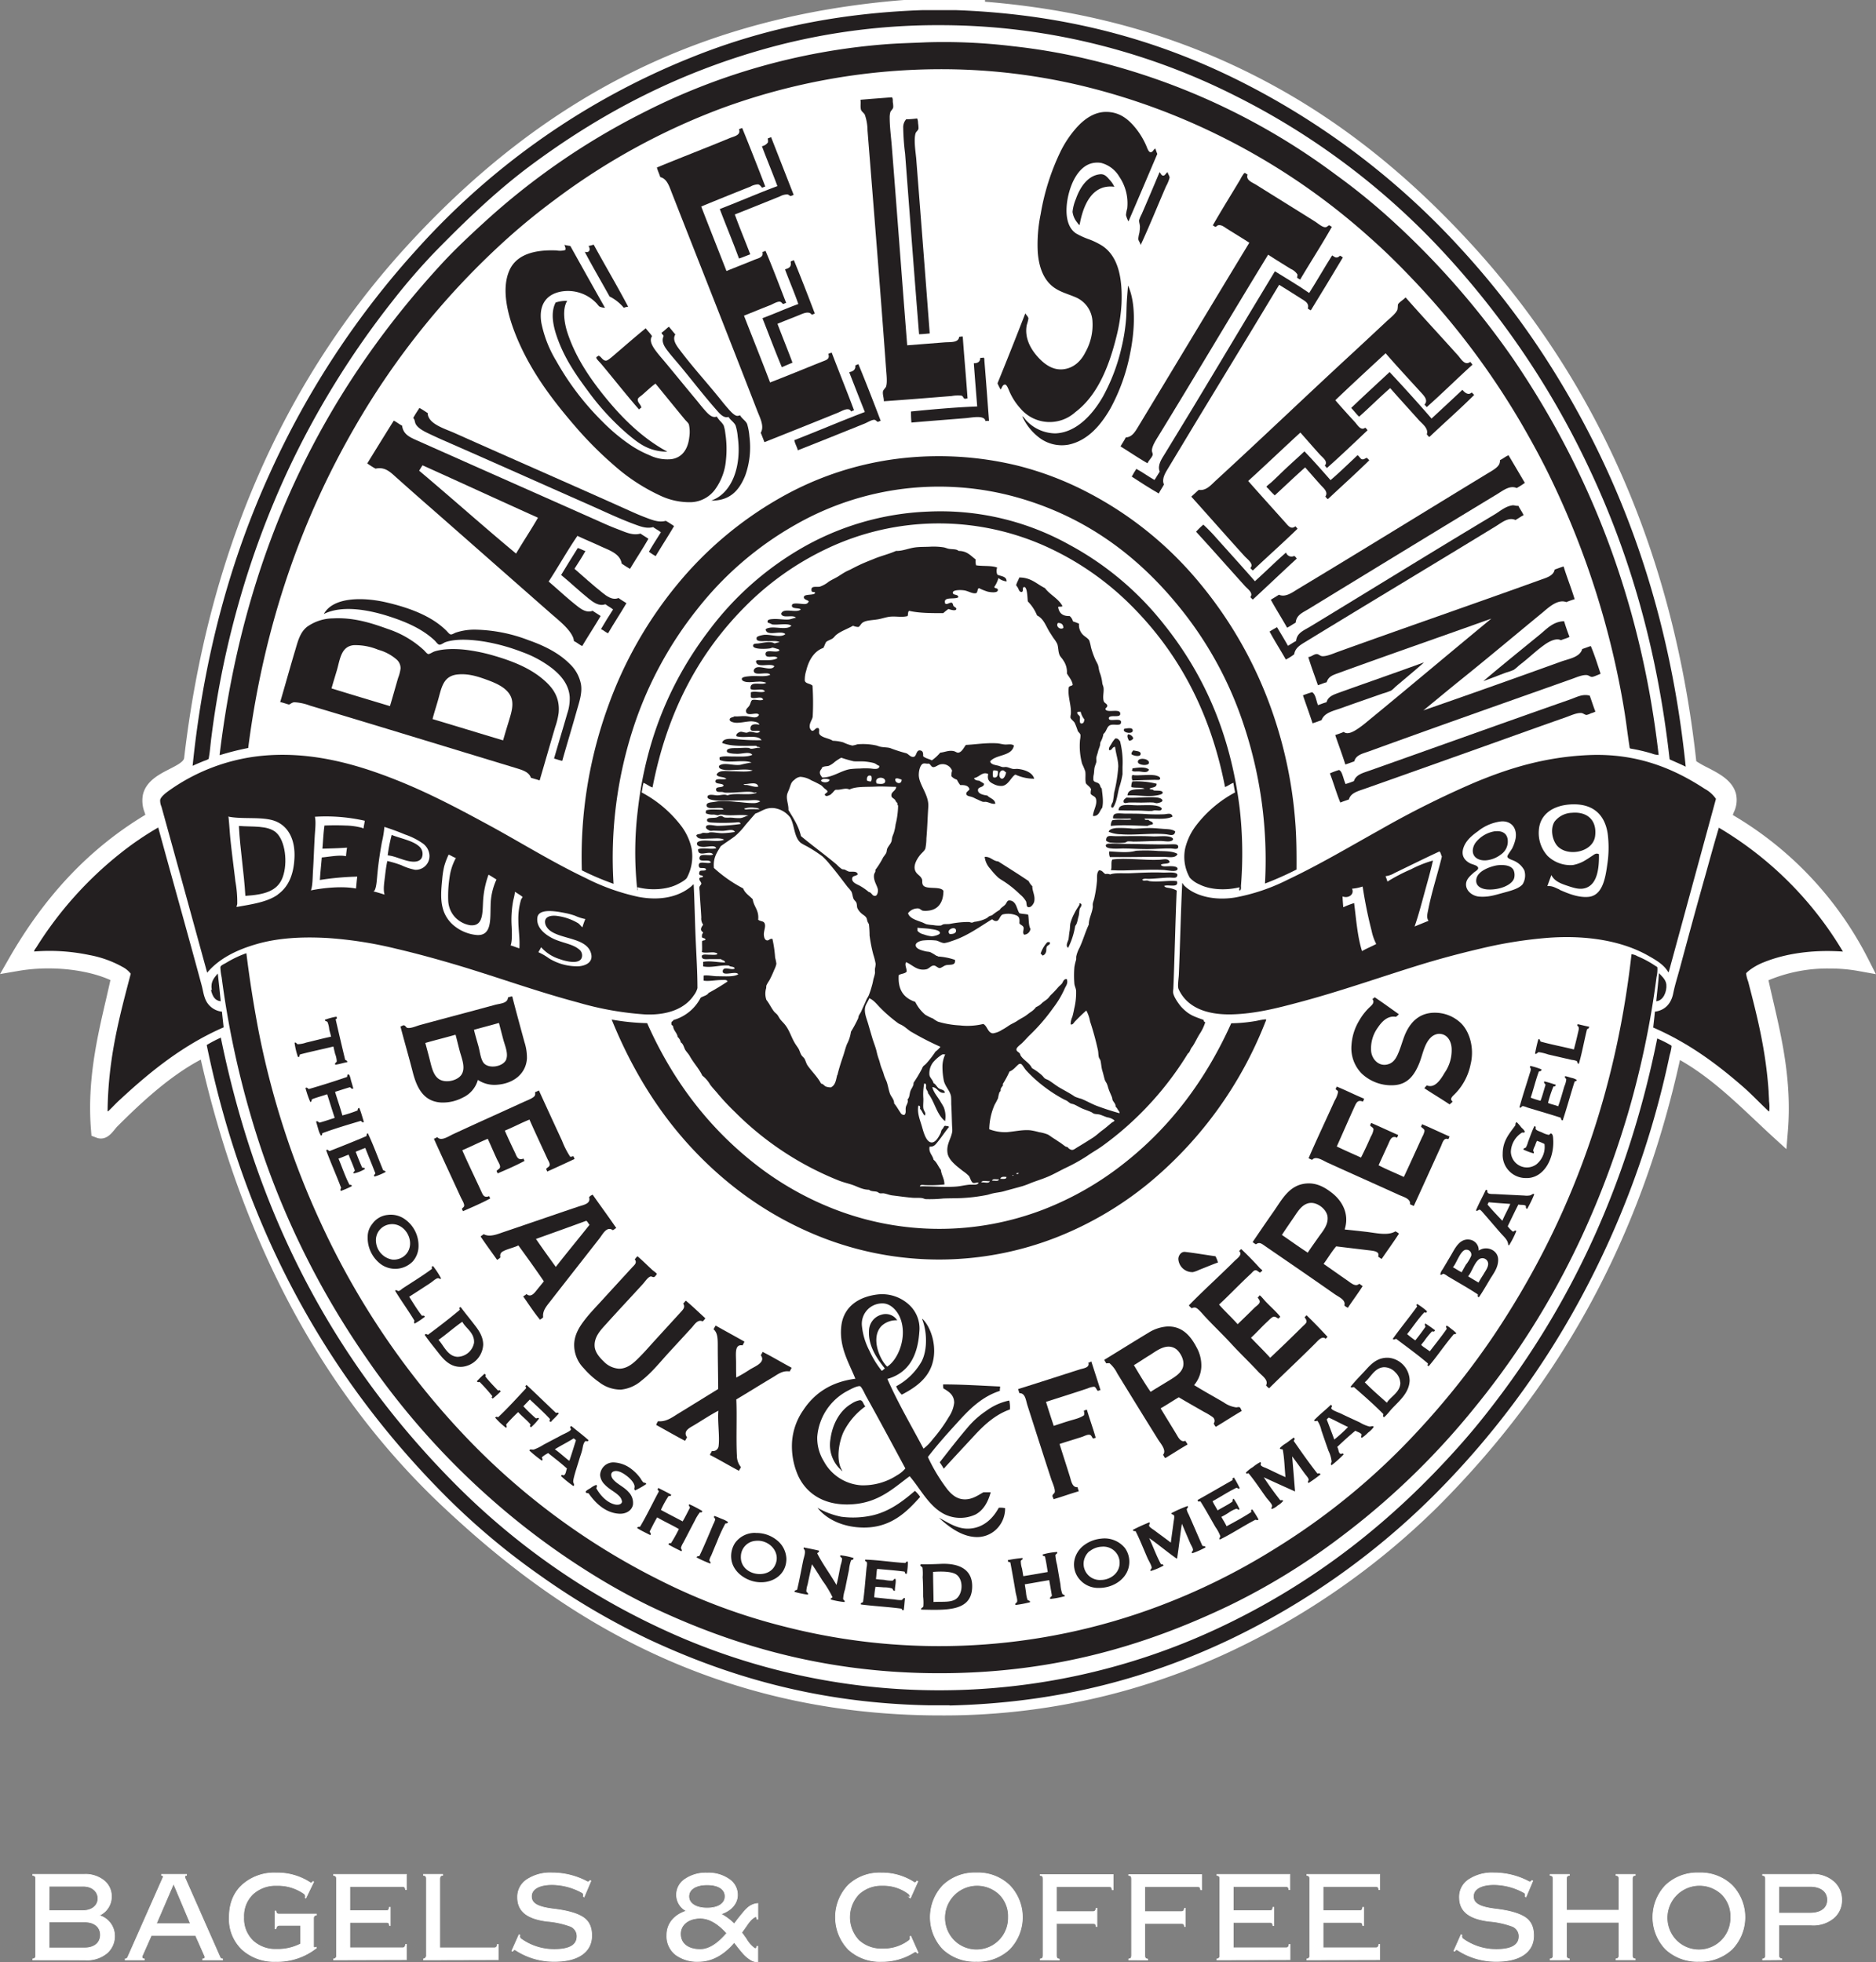 <svg id="Layer_1" data-name="Layer 1" xmlns="http://www.w3.org/2000/svg" viewBox="0 0 555.85 581.45"><rect x="0" y="0" width="555.85" height="581.45" fill="#808080" stroke="none"/><defs><style>.cls-1,.cls-3{fill:#fff;}.cls-2{fill:none;stroke:#fff;stroke-miterlimit:10;stroke-width:0.2px;}.cls-3,.cls-4{fill-rule:evenodd;}.cls-4{fill:#231f20;}</style></defs><path class="cls-1" d="M90.28,590.44v-.28c.67-.11.87-.37.87-1V566.44c0-.69-.2-.94-.87-1.05v-.29h15.13a8.74,8.74,0,0,1,5.91,1.81,5.89,5.89,0,0,1,2.26,4.73,6.08,6.08,0,0,1-3.65,5.64,6.3,6.3,0,0,1,4.58,6.11,6.61,6.61,0,0,1-2.29,5.07,9.21,9.21,0,0,1-6.44,2Zm4.81-14.6h10.09c2.66,0,4.42-1.52,4.42-3.58s-1.7-3.69-4.49-3.65h-10Zm0,11.06h10.59c2.89,0,4.65-1.55,4.65-3.87s-1.8-3.83-4.62-3.83H95.09Z" transform="translate(-80.57 -9.65)"/><path class="cls-2" d="M90.28,590.44v-.28c.67-.11.87-.37.87-1V566.44c0-.69-.2-.94-.87-1.05v-.29h15.13a8.74,8.74,0,0,1,5.91,1.81,5.89,5.89,0,0,1,2.26,4.73,6.08,6.08,0,0,1-3.65,5.64,6.3,6.3,0,0,1,4.58,6.11,6.61,6.61,0,0,1-2.29,5.07,9.21,9.21,0,0,1-6.44,2Zm4.81-14.6h10.09c2.66,0,4.42-1.52,4.42-3.58s-1.7-3.69-4.49-3.65h-10Zm0,11.06h10.59c2.89,0,4.65-1.55,4.65-3.87s-1.8-3.83-4.62-3.83H95.09Z" transform="translate(-80.57 -9.65)"/><path class="cls-1" d="M145.8,589.76a.84.84,0,0,0,.73.4v.29h-5.91v-.29c.56,0,.8-.33.63-.8l-2.72-6.15H125.39l-2.66,6c-.23.55,0,.87.6.95v.29h-5.67v-.29a.81.81,0,0,0,.73-.44l10.45-23.61c.2-.43.07-.69-.4-.72v-.29h7.4v.29c-.5,0-.63.29-.43.83ZM132,567.85l-5.11,11.86H137Z" transform="translate(-80.57 -9.65)"/><path class="cls-2" d="M145.8,589.76a.84.84,0,0,0,.73.4v.29h-5.91v-.29c.56,0,.8-.33.63-.8l-2.72-6.15H125.39l-2.66,6c-.23.55,0,.87.6.95v.29h-5.67v-.29a.81.81,0,0,0,.73-.44l10.45-23.61c.2-.43.07-.69-.4-.72v-.29h7.4v.29c-.5,0-.63.29-.43.83ZM132,567.85l-5.11,11.86H137Z" transform="translate(-80.57 -9.65)"/><path class="cls-1" d="M174.33,586.9a18.65,18.65,0,0,1-12.08,4,14.08,14.08,0,0,1-9.89-3.51,12.38,12.38,0,0,1-3.84-9.58c0-4,1.26-7.2,3.81-9.55a14.13,14.13,0,0,1,10-3.58,17.71,17.71,0,0,1,10.12,2.86c.3.18.56.07.86-.33l.2.11-2.32,4.81L171,572a1,1,0,0,0-.3-1.16,13.44,13.44,0,0,0-8.16-2.46,10,10,0,0,0-7.07,2.57,9,9,0,0,0-2.69,6.87,9.11,9.11,0,0,0,2.69,6.94,9.83,9.83,0,0,0,7,2.57,14.92,14.92,0,0,0,7.2-1.63v-5.49h-6.34c-.56,0-.86.32-1,1h-.26v-5.25h.26c.1.73.34.91,1,.91h11v.29c-.66.11-.86.36-.86,1.05v8.17c0,.47.26.54.76.29Z" transform="translate(-80.57 -9.65)"/><path class="cls-2" d="M174.33,586.9a18.65,18.65,0,0,1-12.08,4,14.08,14.08,0,0,1-9.89-3.51,12.38,12.38,0,0,1-3.84-9.58c0-4,1.26-7.2,3.81-9.55a14.13,14.13,0,0,1,10-3.58,17.71,17.71,0,0,1,10.12,2.86c.3.18.56.07.86-.33l.2.11-2.32,4.81L171,572a1,1,0,0,0-.3-1.16,13.44,13.44,0,0,0-8.16-2.46,10,10,0,0,0-7.07,2.57,9,9,0,0,0-2.69,6.87,9.11,9.11,0,0,0,2.69,6.94,9.83,9.83,0,0,0,7,2.57,14.92,14.92,0,0,0,7.2-1.63v-5.49h-6.34c-.56,0-.86.32-1,1h-.26v-5.25h.26c.1.73.34.91,1,.91h11v.29c-.66.11-.86.36-.86,1.05v8.17c0,.47.26.54.76.29Z" transform="translate(-80.57 -9.65)"/><path class="cls-1" d="M179.41,590.44v-.28a.87.87,0,0,0,.86-1V566.4c0-.62-.2-.91-.86-1v-.29H201v4.52h-.27c-.1-.73-.36-.94-.93-.94H184.22v7.16H195c.63,0,.83-.22.93-1h.26v5.42H196c-.1-.72-.3-.94-.93-.94H184.22v7.53h15.59c.57,0,.83-.22.93-1H201v4.52Z" transform="translate(-80.57 -9.65)"/><path class="cls-2" d="M179.41,590.44v-.28a.87.87,0,0,0,.86-1V566.4c0-.62-.2-.91-.86-1v-.29H201v4.52h-.27c-.1-.73-.36-.94-.93-.94H184.22v7.16H195c.63,0,.83-.22.93-1h.26v5.42H196c-.1-.72-.3-.94-.93-.94H184.22v7.53h15.59c.57,0,.83-.22.93-1H201v4.52Z" transform="translate(-80.57 -9.65)"/><path class="cls-1" d="M206.05,590.44v-.28a1,1,0,0,0,.86-1.12v-22.6c0-.69-.19-1-.86-1.05v-.29h5.68v.29c-.57,0-.87.39-.87,1.05v20.43H227c.57,0,.83-.22.93-1h.27v4.52Z" transform="translate(-80.57 -9.65)"/><path class="cls-2" d="M206.05,590.44v-.28a1,1,0,0,0,.86-1.12v-22.6c0-.69-.19-1-.86-1.05v-.29h5.68v.29c-.57,0-.87.39-.87,1.05v20.43H227c.57,0,.83-.22.93-1h.27v4.52Z" transform="translate(-80.57 -9.65)"/><path class="cls-1" d="M233.36,587.55c-.33-.21-.63-.11-.86.33l-.27-.11,2.12-4.77.27.1a1,1,0,0,0,.27,1.09,16.81,16.81,0,0,0,9.92,3.18c4.48,0,6.73-1.3,6.73-3.9a3.14,3.14,0,0,0-2-3,25.87,25.87,0,0,0-6.87-1.48c-5.68-.73-8.73-2.79-8.73-7.09a6.07,6.07,0,0,1,2.75-5.24,12.53,12.53,0,0,1,7.4-2,22,22,0,0,1,10.46,2.61c.29.14.59,0,.86-.36l.23.14-2,4.74-.23-.15c.13-.54,0-.9-.27-1.08a18.66,18.66,0,0,0-9-2.43c-3.72,0-6.11,1.27-6.11,3.48s2,3.21,6.84,3.79c3.85.47,6.63,1.27,8.39,2.39s2.62,2.89,2.62,5.46c0,4.88-4.11,7.63-10.88,7.63a20.67,20.67,0,0,1-11.58-3.33" transform="translate(-80.57 -9.65)"/><path class="cls-2" d="M233.36,587.55c-.33-.21-.63-.11-.86.33l-.27-.11,2.12-4.77.27.1a1,1,0,0,0,.27,1.09,16.81,16.81,0,0,0,9.92,3.18c4.48,0,6.73-1.3,6.73-3.9a3.14,3.14,0,0,0-2-3,25.87,25.87,0,0,0-6.87-1.48c-5.68-.73-8.73-2.79-8.73-7.09a6.07,6.07,0,0,1,2.75-5.24,12.53,12.53,0,0,1,7.4-2,22,22,0,0,1,10.46,2.61c.29.14.59,0,.86-.36l.23.14-2,4.74-.23-.15c.13-.54,0-.9-.27-1.08a18.66,18.66,0,0,0-9-2.43c-3.72,0-6.11,1.27-6.11,3.48s2,3.21,6.84,3.79c3.85.47,6.63,1.27,8.39,2.39s2.62,2.89,2.62,5.46c0,4.88-4.11,7.63-10.88,7.63A20.67,20.67,0,0,1,233.36,587.55Z" transform="translate(-80.57 -9.65)"/><path class="cls-1" d="M302.67,579.09a10,10,0,0,0-.69.91l-.83,1.19-.83,1.16c.3.36.73,1,1.33,1.84A9,9,0,0,0,304.1,587c.4.26.63,0,.73-.57h.27V591a3.62,3.62,0,0,1-2.33-.73,9.77,9.77,0,0,1-2-1.73c-.53-.62-1.29-1.52-2.26-2.79-.16-.18-.23-.32-.4-.5q-4.81,5.64-10.58,5.64a10.74,10.74,0,0,1-6.77-2,6.94,6.94,0,0,1-2.59-5.82c0-3.43,2.26-6,5.81-7.12a5.36,5.36,0,0,1-2.95-4.74,5.5,5.5,0,0,1,2.49-4.66,10.75,10.75,0,0,1,6.57-1.85,10.57,10.57,0,0,1,6.5,1.85,5.5,5.5,0,0,1,2.49,4.66c0,2.5-1.86,4.67-4.91,5.64a16.75,16.75,0,0,1,3.94,2.93c.7-.9,1.17-1.55,1.47-1.91s.73-.91,1.32-1.6a10.05,10.05,0,0,1,1.43-1.44,4.86,4.86,0,0,1,2.79-1.09v4.63h-.27c-.1-.72-.26-.87-.8-.54a5.34,5.34,0,0,0-1.36,1.3m-6.76,3.44q-4-4.46-7.87-4.45c-3.48,0-5.87,1.92-5.87,4.66,0,2.93,2.32,4.63,5.87,4.63,2.52,0,5.14-1.63,7.87-4.84m-5.84-7.45c3.31,0,5.34-1.34,5.34-3.47s-2-3.44-5.34-3.44-5.41,1.37-5.41,3.44,2,3.47,5.41,3.47" transform="translate(-80.57 -9.65)"/><path class="cls-2" d="M302.67,579.09a10,10,0,0,0-.69.91l-.83,1.19-.83,1.16c.3.36.73,1,1.33,1.84A9,9,0,0,0,304.1,587c.4.26.63,0,.73-.57h.27V591a3.62,3.62,0,0,1-2.33-.73,9.77,9.77,0,0,1-2-1.73c-.53-.62-1.29-1.52-2.26-2.79-.16-.18-.23-.32-.4-.5q-4.81,5.64-10.58,5.64a10.74,10.74,0,0,1-6.77-2,6.94,6.94,0,0,1-2.59-5.82c0-3.43,2.26-6,5.81-7.12a5.36,5.36,0,0,1-2.95-4.74,5.5,5.5,0,0,1,2.49-4.66,10.75,10.75,0,0,1,6.57-1.85,10.57,10.57,0,0,1,6.5,1.85,5.5,5.5,0,0,1,2.49,4.66c0,2.5-1.86,4.67-4.91,5.64a16.75,16.75,0,0,1,3.94,2.93c.7-.9,1.17-1.55,1.47-1.91s.73-.91,1.32-1.6a10.05,10.05,0,0,1,1.43-1.44,4.86,4.86,0,0,1,2.79-1.09v4.63h-.27c-.1-.72-.26-.87-.8-.54A5.34,5.34,0,0,0,302.67,579.09Zm-6.76,3.44q-4-4.46-7.87-4.45c-3.48,0-5.87,1.92-5.87,4.66,0,2.93,2.32,4.63,5.87,4.63C290.56,587.37,293.18,585.74,295.91,582.53Zm-5.84-7.45c3.31,0,5.34-1.34,5.34-3.47s-2-3.44-5.34-3.44-5.41,1.37-5.41,3.44S286.71,575.08,290.07,575.08Z" transform="translate(-80.57 -9.65)"/><path class="cls-1" d="M331.91,587.3a13.8,13.8,0,0,1,0-19,13.51,13.51,0,0,1,9.76-3.62,17.35,17.35,0,0,1,9.72,2.79c.33.18.63,0,.86-.4l.27.14-2.19,4.89-.27-.15a.9.9,0,0,0-.29-1.12,12.39,12.39,0,0,0-7.74-2.46,9.81,9.81,0,0,0-7,2.57,10,10,0,0,0,0,13.74,9.9,9.9,0,0,0,7,2.53,12.48,12.48,0,0,0,7.86-2.49,1,1,0,0,0,.3-1.16l.23-.15,2.19,4.92-.26.11c-.23-.4-.5-.51-.8-.36a17.63,17.63,0,0,1-9.85,2.82,13.74,13.74,0,0,1-9.82-3.58" transform="translate(-80.57 -9.65)"/><path class="cls-2" d="M331.91,587.3a13.8,13.8,0,0,1,0-19,13.51,13.51,0,0,1,9.76-3.62,17.35,17.35,0,0,1,9.72,2.79c.33.18.63,0,.86-.4l.27.14-2.19,4.89-.27-.15a.9.9,0,0,0-.29-1.12,12.39,12.39,0,0,0-7.74-2.46,9.81,9.81,0,0,0-7,2.57,10,10,0,0,0,0,13.74,9.9,9.9,0,0,0,7,2.53,12.48,12.48,0,0,0,7.86-2.49,1,1,0,0,0,.3-1.16l.23-.15,2.19,4.92-.26.11c-.23-.4-.5-.51-.8-.36a17.63,17.63,0,0,1-9.85,2.82A13.74,13.74,0,0,1,331.91,587.3Z" transform="translate(-80.57 -9.65)"/><path class="cls-1" d="M360,568.35a13.63,13.63,0,0,1,9.86-3.69,13.49,13.49,0,0,1,9.82,3.69,13.61,13.61,0,0,1,0,18.91,13.61,13.61,0,0,1-9.82,3.62,13.75,13.75,0,0,1-9.86-3.62,13.71,13.71,0,0,1,0-18.91M376.7,571a9.62,9.62,0,0,0-13.6,13.6,9.46,9.46,0,0,0,16.26-6.8,9.16,9.16,0,0,0-2.66-6.8" transform="translate(-80.57 -9.65)"/><path class="cls-2" d="M360,568.35a13.63,13.63,0,0,1,9.86-3.69,13.49,13.49,0,0,1,9.82,3.69,13.61,13.61,0,0,1,0,18.91,13.61,13.61,0,0,1-9.82,3.62,13.75,13.75,0,0,1-9.86-3.62,13.71,13.71,0,0,1,0-18.91ZM376.7,571a9.62,9.62,0,0,0-13.6,13.6,9.46,9.46,0,0,0,16.26-6.8A9.16,9.16,0,0,0,376.7,571Z" transform="translate(-80.57 -9.65)"/><path class="cls-1" d="M388.78,590.44v-.25c.66-.11.86-.36.86-1.05V566.4c0-.69-.2-.94-.86-1v-.25h21.6v4.52h-.27c-.1-.73-.29-.94-.93-.94H393.59v7.41h10.85c.53,0,.83-.33.93-1h.23v5.43h-.23c-.1-.73-.3-.91-.93-.91H393.59v9.51c0,.69.2.94.86,1.05v.25Z" transform="translate(-80.57 -9.65)"/><path class="cls-2" d="M388.78,590.44v-.25c.66-.11.86-.36.86-1.05V566.4c0-.69-.2-.94-.86-1v-.25h21.6v4.52h-.27c-.1-.73-.29-.94-.93-.94H393.59v7.41h10.85c.53,0,.83-.33.93-1h.23v5.43h-.23c-.1-.73-.3-.91-.93-.91H393.59v9.51c0,.69.2.94.86,1.05v.25Z" transform="translate(-80.57 -9.65)"/><path class="cls-1" d="M415,590.44v-.25c.66-.11.86-.36.86-1.05V566.4c0-.69-.2-.94-.86-1v-.25h21.6v4.52h-.27c-.1-.73-.3-.94-.93-.94H419.77v7.41h10.85c.53,0,.83-.33.93-1h.23v5.43h-.23c-.1-.73-.3-.91-.93-.91H419.77v9.51c0,.69.2.94.86,1.05v.25Z" transform="translate(-80.57 -9.65)"/><path class="cls-2" d="M415,590.44v-.25c.66-.11.86-.36.86-1.05V566.4c0-.69-.2-.94-.86-1v-.25h21.6v4.52h-.27c-.1-.73-.3-.94-.93-.94H419.77v7.41h10.85c.53,0,.83-.33.93-1h.23v5.43h-.23c-.1-.73-.3-.91-.93-.91H419.77v9.51c0,.69.2.94.86,1.05v.25Z" transform="translate(-80.57 -9.65)"/><path class="cls-1" d="M441.14,590.44v-.28a.87.87,0,0,0,.86-1V566.4c0-.62-.2-.91-.86-1v-.29h21.6v4.52h-.27c-.1-.73-.36-.94-.93-.94H446v7.16h10.81c.64,0,.83-.22.93-1H458v5.42h-.27c-.1-.72-.29-.94-.93-.94H446v7.53h15.59c.57,0,.83-.22.93-1h.27v4.52Z" transform="translate(-80.57 -9.65)"/><path class="cls-2" d="M441.14,590.44v-.28a.87.87,0,0,0,.86-1V566.4c0-.62-.2-.91-.86-1v-.29h21.6v4.52h-.27c-.1-.73-.36-.94-.93-.94H446v7.16h10.81c.64,0,.83-.22.93-1H458v5.42h-.27c-.1-.72-.29-.94-.93-.94H446v7.53h15.59c.57,0,.83-.22.93-1h.27v4.52Z" transform="translate(-80.57 -9.65)"/><path class="cls-1" d="M467.78,590.44v-.28a.87.87,0,0,0,.86-1V566.4c0-.62-.2-.91-.86-1v-.29h21.6v4.52h-.26c-.1-.73-.37-.94-.93-.94h-15.6v7.16h10.82c.63,0,.83-.22.93-1h.27v5.42h-.27c-.1-.72-.3-.94-.93-.94H472.59v7.53h15.6c.56,0,.83-.22.93-1h.26v4.52Z" transform="translate(-80.57 -9.65)"/><path class="cls-2" d="M467.78,590.44v-.28a.87.87,0,0,0,.86-1V566.4c0-.62-.2-.91-.86-1v-.29h21.6v4.52h-.26c-.1-.73-.37-.94-.93-.94h-15.6v7.16h10.82c.63,0,.83-.22.93-1h.27v5.42h-.27c-.1-.72-.3-.94-.93-.94H472.59v7.53h15.6c.56,0,.83-.22.93-1h.26v4.52Z" transform="translate(-80.57 -9.65)"/><path class="cls-1" d="M512.48,587.55c-.34-.21-.63-.11-.87.33l-.26-.11,2.12-4.77.27.1a1,1,0,0,0,.26,1.09,16.86,16.86,0,0,0,9.92,3.18c4.48,0,6.74-1.3,6.74-3.9a3.15,3.15,0,0,0-2.06-3,25.87,25.87,0,0,0-6.87-1.48c-5.67-.73-8.72-2.79-8.72-7.09a6.07,6.07,0,0,1,2.75-5.24,12.5,12.5,0,0,1,7.4-2,22,22,0,0,1,10.45,2.61c.3.14.6,0,.87-.36l.23.14-2,4.74-.23-.15c.13-.54,0-.9-.26-1.08a18.7,18.7,0,0,0-9-2.43c-3.71,0-6.1,1.27-6.1,3.48s2,3.21,6.83,3.79c3.85.47,6.64,1.27,8.4,2.39s2.62,2.89,2.62,5.46c0,4.88-4.11,7.63-10.88,7.63a20.67,20.67,0,0,1-11.58-3.33" transform="translate(-80.57 -9.65)"/><path class="cls-2" d="M512.48,587.55c-.34-.21-.63-.11-.87.33l-.26-.11,2.12-4.77.27.1a1,1,0,0,0,.26,1.09,16.86,16.86,0,0,0,9.92,3.18c4.48,0,6.74-1.3,6.74-3.9a3.15,3.15,0,0,0-2.06-3,25.87,25.87,0,0,0-6.87-1.48c-5.67-.73-8.72-2.79-8.72-7.09a6.07,6.07,0,0,1,2.75-5.24,12.5,12.5,0,0,1,7.4-2,22,22,0,0,1,10.45,2.61c.3.14.6,0,.87-.36l.23.14-2,4.74-.23-.15c.13-.54,0-.9-.26-1.08a18.7,18.7,0,0,0-9-2.43c-3.71,0-6.1,1.27-6.1,3.48s2,3.21,6.83,3.79c3.85.47,6.64,1.27,8.4,2.39s2.62,2.89,2.62,5.46c0,4.88-4.11,7.63-10.88,7.63A20.67,20.67,0,0,1,512.48,587.55Z" transform="translate(-80.57 -9.65)"/><path class="cls-1" d="M539.88,590.44v-.28c.67-.11.87-.4.87-1V566.4c0-.62-.2-.91-.87-1v-.29h5.68v.29c-.57,0-.87.39-.87,1v9.33h15.57V566.4c0-.62-.2-.91-.87-1v-.29h5.68v.29c-.57,0-.86.39-.86,1v22.74c0,.62.29,1,.86,1v.28h-5.68v-.28c.67-.11.87-.4.87-1v-9.83H544.69v9.83a.89.89,0,0,0,.87,1v.28Z" transform="translate(-80.57 -9.65)"/><path class="cls-2" d="M539.88,590.44v-.28c.67-.11.87-.4.87-1V566.4c0-.62-.2-.91-.87-1v-.29h5.68v.29c-.57,0-.87.39-.87,1v9.33h15.57V566.4c0-.62-.2-.91-.87-1v-.29h5.68v.29c-.57,0-.86.39-.86,1v22.74c0,.62.29,1,.86,1v.28h-5.68v-.28c.67-.11.87-.4.87-1v-9.83H544.69v9.83a.89.89,0,0,0,.87,1v.28Z" transform="translate(-80.57 -9.65)"/><path class="cls-1" d="M574.09,568.35a13.63,13.63,0,0,1,9.86-3.69,13.49,13.49,0,0,1,9.82,3.69,13.64,13.64,0,0,1,0,18.91,13.61,13.61,0,0,1-9.82,3.62,13.75,13.75,0,0,1-9.86-3.62,13.71,13.71,0,0,1,0-18.91M590.75,571a9.62,9.62,0,0,0-13.6,13.6,9.45,9.45,0,0,0,16.25-6.8,9.15,9.15,0,0,0-2.65-6.8" transform="translate(-80.57 -9.65)"/><path class="cls-2" d="M574.09,568.35a13.63,13.63,0,0,1,9.86-3.69,13.49,13.49,0,0,1,9.82,3.69,13.64,13.64,0,0,1,0,18.91,13.61,13.61,0,0,1-9.82,3.62,13.75,13.75,0,0,1-9.86-3.62,13.71,13.71,0,0,1,0-18.91ZM590.75,571a9.62,9.62,0,0,0-13.6,13.6,9.45,9.45,0,0,0,16.25-6.8A9.15,9.15,0,0,0,590.75,571Z" transform="translate(-80.57 -9.65)"/><path class="cls-1" d="M602.83,590.45v-.29a.87.87,0,0,0,.86-1V566.4c0-.62-.2-.91-.86-1v-.29h14.4a9.22,9.22,0,0,1,6.6,2.13,7,7,0,0,1,2.42,5.43,6.8,6.8,0,0,1-2.42,5.38,9.38,9.38,0,0,1-6.6,2.06h-9.59v9a.87.87,0,0,0,.86,1v.29Zm4.81-13.85h9.22c3.29,0,5.21-1.49,5.21-3.94s-1.92-4-5.21-4h-9.22Z" transform="translate(-80.57 -9.65)"/><path class="cls-2" d="M602.83,590.45v-.29a.87.87,0,0,0,.86-1V566.4c0-.62-.2-.91-.86-1v-.29h14.4a9.22,9.22,0,0,1,6.6,2.13,7,7,0,0,1,2.42,5.43,6.8,6.8,0,0,1-2.42,5.38,9.38,9.38,0,0,1-6.6,2.06h-9.59v9a.87.87,0,0,0,.86,1v.29Zm4.81-13.85h9.22c3.29,0,5.21-1.49,5.21-3.94s-1.92-4-5.21-4h-9.22Z" transform="translate(-80.57 -9.65)"/><path class="cls-3" d="M359.21,516.72c-72.51,0-118.23-35-146.32-61.36-35.35-33.15-59.54-78.11-71.91-133.64-9.82,4.74-18.9,13.12-26.56,20.78a11.12,11.12,0,0,0-.87,1c-.89,1.09-1.8,2.21-3.11,2.21a2,2,0,0,1-.76-.14l-.78-.29-.06-.83c-1.18-14.3,1.79-27.08,4.42-38.35.53-2.3,1-4.55,1.53-6.75-5-2.54-12.35-4.05-19.86-4.05a53.75,53.75,0,0,0-9.08.75l-2.75.47,1.39-2.42c10.78-18.74,24.08-32.61,40.66-42.38a15.77,15.77,0,0,0-.46-1.65,8.34,8.34,0,0,1-.5-4.65c.82-3.46,4.2-5.18,7.18-6.7,2.49-1.27,4.84-2.47,5-4.29C143.45,174,165.69,123,202.51,83c40.86-44.45,87.26-67.34,146-72h22.59v.37c58.24,4.48,104.37,27.45,145.08,72.21,37.13,40.84,59.25,92.1,65.75,152.35a23.88,23.88,0,0,0,4,2.36c3.19,1.64,6.8,3.48,7.72,6.86a7,7,0,0,1-.55,4.67,16.85,16.85,0,0,0-.65,2,102.78,102.78,0,0,1,40.38,42.42l1.2,2.36-2.6-.47a49.52,49.52,0,0,0-8.74-.76c-7.35,0-14.59,1.51-19.63,4.06.47,2.2,1,4.44,1.53,6.74,2.63,11.35,5.61,24.22,4.42,38.64l-.22,2.67-2-1.81c-1.69-1.54-3.4-3.14-5.13-4.78-7.38-7-15-14.15-24.26-19-11.38,52.87-34.91,96.56-71.88,133.54a219.85,219.85,0,0,1-61.1,42.6,198.18,198.18,0,0,1-85.25,18.79" transform="translate(-80.57 -9.65)"/><path class="cls-1" d="M369.79,12.27v.28c66.59,4.81,111.29,34.34,145.43,71.88,34.3,37.72,58.6,87.49,65.47,152.11,3,2.89,10.48,4.44,11.7,8.92.68,2.49-1,3.85-1.39,7a102.13,102.13,0,0,1,40.67,42.35,50.45,50.45,0,0,0-9-.78c-8,0-15.87,1.74-21.12,4.68,2.78,13.29,7.58,28.44,6.13,46-9.18-8.37-18.8-18.71-31.2-24.79-11.91,56.79-37.14,99.82-71.88,134.56a217,217,0,0,1-60.73,42.34,196.49,196.49,0,0,1-84.69,18.67c-66.12,0-111.16-28.88-145.43-61-35.55-33.34-59.68-78.61-71.87-134.56-10.63,4.7-20.43,13.74-28.42,21.73-1,1.05-2.06,2.84-3,2.84a.93.93,0,0,1-.29-.05c-1.43-17.41,3.36-32.49,6.13-45.69-5.34-3-13.26-4.67-21.35-4.67a55.32,55.32,0,0,0-9.3.77c10.14-17.63,23.36-32.18,41-42.35-.21-2.47-1.67-4.34-1.11-6.69,1.34-5.67,11.66-6,12.26-11.14,7.32-62.93,30.82-112.72,65.74-150.72S283,17.5,348.62,12.27Zm2.63-2.62h-24c-59.1,4.71-105.77,27.73-146.87,72.44-37,40.27-59.36,91.47-66.42,152.2-.14,1.12-2.28,2.21-4.35,3.27-3.07,1.57-6.9,3.52-7.86,7.57a9.56,9.56,0,0,0,.53,5.35c.06.22.13.42.19.63-16.38,9.86-29.57,23.73-40.28,42.34l-2.78,4.85,5.5-.94a52.28,52.28,0,0,1,8.86-.73c6.87,0,13.56,1.28,18.35,3.46-.41,1.86-.85,3.75-1.3,5.72-2.65,11.37-5.64,24.26-4.45,38.76l.13,1.65,1.55.59a3.48,3.48,0,0,0,1.23.23c1.93,0,3.15-1.5,4.13-2.71.28-.34.55-.67.78-.9,7.19-7.19,15.64-15,24.71-19.78,12.54,55,36.73,99.66,71.93,132.67C240.24,482.81,286.24,518,359.21,518A199.53,199.53,0,0,0,445,499.12a221.22,221.22,0,0,0,61.47-42.86c36.76-36.76,60.28-80.12,71.86-132.48,8.43,4.77,15.54,11.49,22.45,18,1.77,1.67,3.44,3.25,5.14,4.8l3.95,3.6.44-5.33c1.21-14.62-1.8-27.6-4.45-39-.46-2-.89-3.86-1.3-5.71a45.3,45.3,0,0,1,18.12-3.48,47.61,47.61,0,0,1,8.5.73l5.21.94-2.4-4.72a104.15,104.15,0,0,0-40-42.44c.1-.29.21-.58.33-.88a8.19,8.19,0,0,0,.59-5.48c-1.08-3.94-5-5.93-8.39-7.69a29.66,29.66,0,0,1-3.35-1.89c-6.61-60.3-28.82-111.61-66-152.53-19.12-21-39.16-37-61.25-48.76-25.25-13.47-52.59-21.26-83.49-23.78Z" transform="translate(-80.57 -9.65)"/><path class="cls-4" d="M353.83,12.66h10c35.15,1.26,63.25,10.07,87.38,22.7a225.58,225.58,0,0,1,62.16,47.93,242.24,242.24,0,0,1,24.12,30.92c21.79,33.23,37.45,73,42.55,122.64-1.55-.77-3.18-1.44-4.77-2.17-3.62-32.58-11.79-60.41-23.31-85.1A251.43,251.43,0,0,0,508.5,84.65a214.89,214.89,0,0,0-61.84-46.57,195.22,195.22,0,0,0-39.4-14.84,192,192,0,0,0-48.11-6.13,189.8,189.8,0,0,0-48.18,6c-28.8,7.51-52.29,20.08-73,35.44-10.35,7.69-19.55,16.58-28.51,25.73a189.1,189.1,0,0,0-12.55,14.53,257.43,257.43,0,0,0-31.05,50.28,262.14,262.14,0,0,0-14.65,39.58,268.4,268.4,0,0,0-8,39.39c-.27,2-.39,4.05-.75,6.07-.06.33,0,.32-.18.49a5.92,5.92,0,0,1-1.18.49c-1.25.52-2.45,1-3.46,1.49,3.37-32.95,11.45-61.72,23-86.95a255.27,255.27,0,0,1,43.66-66.36,218.49,218.49,0,0,1,80.89-56.53c19.77-8,42-13.17,68.65-14.1" transform="translate(-80.57 -9.65)"/><path class="cls-4" d="M572,233.38a6,6,0,0,1-2-.43,51.25,51.25,0,0,0-6.37-1.48c-.26-.15-.23-.49-.25-.62-.59-3.78-1-7.47-1.61-11.07a251.32,251.32,0,0,0-21.27-67.41c-2.68-5.67-5.7-11.21-8.79-16.58a229.51,229.51,0,0,0-32.59-43.41c-4.06-4.29-8.34-8.51-12.86-12.49a197.29,197.29,0,0,0-45.46-30.56,194.53,194.53,0,0,0-37-13.6,179.12,179.12,0,0,0-45.09-5.57,188.81,188.81,0,0,0-64.44,11.63,197.13,197.13,0,0,0-49.1,26.9c-4.83,3.57-9.53,7.38-14,11.38a229,229,0,0,0-45.39,56c-15.41,26.62-26.88,57.91-31.67,95.24a81.48,81.48,0,0,0-8.35,2.1q-.1,0-.12-.06c7.52-62.54,31.75-108.31,65.31-145,4.13-4.52,8.68-8.8,13.29-13A209.16,209.16,0,0,1,270.9,43.15,189.93,189.93,0,0,1,342.57,22.8c4.05-.33,8.17-.41,12.49-.61a170.18,170.18,0,0,1,25.73,1.17,179.64,179.64,0,0,1,22.82,4,198.78,198.78,0,0,1,72.86,34.14,189.26,189.26,0,0,1,14.84,11.93A241.25,241.25,0,0,1,528.91,116c21.57,31.72,37.67,69.83,43.11,117.38" transform="translate(-80.57 -9.65)"/><path class="cls-4" d="M455.38,271.42a126.35,126.35,0,0,0-6.31-47,109.56,109.56,0,0,0-18.93-34.7c-11.84-14.67-27.13-26.66-47.92-32.59a85.66,85.66,0,0,0-65.93,8,98.68,98.68,0,0,0-28.88,24.74,112.29,112.29,0,0,0-18.93,34.69,124.35,124.35,0,0,0-6.12,47,83.79,83.79,0,0,1-9.4-4v-.12a130.89,130.89,0,0,1,7.79-48.49,120.74,120.74,0,0,1,20.41-36,109.34,109.34,0,0,1,30.61-25.79,93.88,93.88,0,0,1,37.48-11.87,98.71,98.71,0,0,1,32.84,2.35,94.73,94.73,0,0,1,20.9,8,106.72,106.72,0,0,1,32.1,25.67,123,123,0,0,1,21.4,36.36,128.36,128.36,0,0,1,7.85,35.44c.37,4.5.41,9.26.38,14.22a97.76,97.76,0,0,1-9.34,4.15" transform="translate(-80.57 -9.65)"/><path class="cls-4" d="M448,273.52c-.53,0-.07-.59-.19-.93-4.06,1-8.77.74-11.87-.86a8.16,8.16,0,0,1-2.85-2,12.47,12.47,0,0,1-1.36-8.66,18.18,18.18,0,0,1,3.4-7,35.68,35.68,0,0,1,11.38-9.59c-.17-.94-.35-1.87-.49-2.84-.74.21-1.73,1-2.48,1.23-4.41-22.7-14.11-40.09-27.76-53.74a85.42,85.42,0,0,0-23.88-16.88,77.22,77.22,0,0,0-66.48.06,85.61,85.61,0,0,0-23.87,16.88c-13.66,13.66-23.25,31.06-27.64,53.81-.86-.24-1.73-1-2.66-1.36-.27.86-.34,1.93-.56,2.84A35.72,35.72,0,0,1,282.09,254a17.13,17.13,0,0,1,3.4,7.11,13.53,13.53,0,0,1-1.36,8.6c-.31.66-1.95,1.57-2.85,2-3,1.54-7.78,1.92-11.81.86-.22.23.17.7-.06.93a102.93,102.93,0,0,1,.12-23.62c2.49-22.27,10.54-39.59,21.28-53.62a91.11,91.11,0,0,1,26.34-23.63,81.42,81.42,0,0,1,38.53-11.38,78.43,78.43,0,0,1,41.75,9.84,90.07,90.07,0,0,1,27.95,23.5c11.43,14.25,19.7,31.77,22.51,54.67a118.38,118.38,0,0,1,.37,22.88c0,.45.11,1-.24,1.36" transform="translate(-80.57 -9.65)"/><path class="cls-4" d="M286.11,271.85c.25,5,.34,10.21.55,15.34s.56,10.28.56,15.28a6,6,0,0,1-1.05,2.1c-2.65,4-7.84,6-14.53,5.69a92.52,92.52,0,0,1-19.79-3.53c-12.27-3.26-23.77-7.47-35.56-11-6-1.78-12.07-3.47-18.37-4.94a118.52,118.52,0,0,0-20.16-3.16c-7.81-.46-15,0-21.15,1.79-6,1.73-11.18,4.32-14.66,8.48q-6.7-24.47-13.55-49.23a4.34,4.34,0,0,1-.37-2c.27-1.05,1.93-2.25,3-3a57.16,57.16,0,0,1,25.73-9.89c15.63-1.9,30,2.57,41,6.92,10.27,4.06,19.43,9,28.64,14,9,4.94,18,10.52,27.58,15.09a64,64,0,0,0,15.71,5.63c6.54,1.25,12.13,0,15.83-3.22.18-.15.45-.54.62-.43m-123.32,3c3.14-2.23,4.77-5.77,5-10.95s-1.68-9-5.2-10.63c-3.75-1.75-9.89-.63-14.41-1.55a.25.25,0,0,0,.07.18c.24,2.17.34,4.31.55,6.44.43,4.24,1,8.4,1.49,12.61a34.58,34.58,0,0,1,.55,6.5c0,.47-.26.81-.18,1.05,4.79-.84,9.13-1.49,12.18-3.65m11-23.07c.37,1.51.06,3.86-.06,6-.19,3.3-.29,6.77-.5,10-.13,2.12-.09,4.39-.62,5.81,3.8-.77,9.35-1.33,13.36-.55.13-1.18.22-2.39.37-3.53a80.76,80.76,0,0,0-11.07,1c.13-2.28.38-4.45.56-6.68,2.18-.18,5.2-.82,7.17-.37.07-.88.19-1.71.31-2.54-2.32.18-5.08.25-7.29.31.2-2.29.29-4.69.61-6.86,2-.08,4.22-.09,6.25,0a20.32,20.32,0,0,1,4.89.68c.14.05.26.25.43.12.1-.76.28-1.44.37-2.22a52.29,52.29,0,0,0-14.78-1.18m19.85,7.55c-.54,3-1,5.93-1.3,9.09-.18,1.67-.26,4.11-.86,5.19,0,.15-.55.27-.25.31,1.11.27,2.16.6,3.21.93-.48-1.47-.08-3.68.13-5.51.18-1.58.39-3.11.68-4.45a32.36,32.36,0,0,1,4.14,1.24,16.73,16.73,0,0,0,4.08,1.36,4.06,4.06,0,0,0,4.27-4.27,4.74,4.74,0,0,0-1.79-3.4,20.6,20.6,0,0,0-5.44-2.78c-2-.84-4.09-1.61-6.07-2.23,0,0,0-.07-.06,0a30.37,30.37,0,0,1-.74,4.52m19.79,3.64a22.79,22.79,0,0,0-1.3,3.41,25.52,25.52,0,0,0-.62,4c-.27,2.75-.56,5.7.13,8.34a9.93,9.93,0,0,0,3.59,5.51,12.44,12.44,0,0,0,6.49,2.59c4.52.33,4-4.66,4.14-8.71a18.79,18.79,0,0,1,1.73-7.73c-.78-.48-1.53-1-2.35-1.43a27.23,27.23,0,0,0-1.6,7.61c-.22,3.58.13,7.81-3.9,7.36a8,8,0,0,1-4.45-2.41,7.71,7.71,0,0,1-2-4.95,36.49,36.49,0,0,1,.43-7,16.45,16.45,0,0,1,1.85-5.56c-.81-.25-1.38-.72-2.16-1m19.17,13.49a30.72,30.72,0,0,0-.49,7.85c.08,1.86.18,4.28-.31,5.57.92.23,1.7.61,2.6.86.19-2.85-.31-5.61-.31-8.34a19.75,19.75,0,0,1,.8-6.07c.12-.35.52-.71.43-.86-.69-.54-1.5-1-2.22-1.49a20.18,20.18,0,0,1-.5,2.48M250.92,281a22.77,22.77,0,0,0-2.41-.68c-2.45-.49-8.32-1.76-8.72,1.24-.42,3.18,2.65,5.23,4.57,6.19,2.64,1.31,5.78,1.59,7.67,3.15a2.25,2.25,0,0,1,.93,2.47c-.66,2.29-5.06,1.07-6.56.5a12,12,0,0,1-5.5-3.53c-.23.54-.57,1-.8,1.49a17,17,0,0,1,3.09,1.79A15.91,15.91,0,0,0,252,296c2.1-.14,4.39-1.19,3.71-3.77-1.22-4.64-8.51-4.19-12-6.68a4.24,4.24,0,0,1-1.48-1.79c-.73-2.13.94-2.88,3-2.73a16.16,16.16,0,0,1,6.68,2.23c.5.37.83.93,1.23,1.18A21.69,21.69,0,0,1,254,282a13.82,13.82,0,0,1-3.09-1" transform="translate(-80.57 -9.65)"/><path class="cls-4" d="M589,246.37q-7,25.69-14,51.39c0,.16-.41-.47-.56-.68-1.36-1.9-3.65-3.18-5.81-4.39-7.4-4.1-17.58-6-29.38-5.13a129.07,129.07,0,0,0-20.1,3.22c-6.22,1.45-12.36,3.1-18.3,4.94-11.77,3.64-23.3,7.75-35.57,11-5.88,1.57-12.68,3.36-19.72,3.53-7.79.18-13.39-2.22-15.78-7.49-.36-.8,0-2.95.07-4.2.38-9,.57-18.14,1-27.09,0-.39.36.36.49.5,3.11,3.19,9,4.66,15.21,3.64a57.89,57.89,0,0,0,15.65-5.31c9.51-4.51,18.38-9.81,27.21-14.72a277.13,277.13,0,0,1,28-14c10-4.18,20.66-7.56,33.7-8.16,14.82-.69,25.84,4.28,34.57,10a9.4,9.4,0,0,1,3.34,3m-46.38,26.9c2.3,1,5.46,2.4,8.6,2.11,4.13-.39,5-5.51,5.56-9.59a32.65,32.65,0,0,0,.12-9.15c-.84-5.54-4.26-9-10.88-8.66-5.18.27-9.2,2.81-9.52,7.67a10.1,10.1,0,0,0,2.6,7.6A9.76,9.76,0,0,0,546.6,266a10.88,10.88,0,0,0,4-1.61c.56-.33,1.16-.75,1.73-1.12s1.15-.94,2-.49c.08,4.29-.54,8.39-3.34,9.77-2,1-4.09.23-6.25-.49s-3.68-1.46-4.51-3.1c-.38,1.11-.81,2.17-1.18,3.28,1.58-.11,2.32.51,3.59,1m-24-17.37c-2,1.38-3.74,2.9-4.45,5-.82,2.43.45,3.84,2,4.64.65.33,2.4.6,2.35,1.43,0,.53-1,1-1.36,1.36-1,.92-2.16,1.83-2.23,3.34-.09,2,1.88,3.55,3.9,3.71,2.71.21,4.62-.44,7.11-1.12,2.07-.56,4.64-1.2,5.75-2.53a5,5,0,0,0,.5-4.15,6.27,6.27,0,0,0-2.84-2.72c-.61-.33-2.13-.66-2.17-1.36,0-.44,1-1.67,1.42-2.41a11.47,11.47,0,0,0,1-2.85c.59-3.26-1.39-5.43-4.39-5.13a13.59,13.59,0,0,0-6.62,2.79M507,262c-4.32,2-8.93,4.29-13.24,6.37a6.77,6.77,0,0,1-2.66.93c.2.52.4,1,.56,1.6a51.74,51.74,0,0,1,7-3.65,34.46,34.46,0,0,1,6.49-2.59c-.75,3.34-1.71,6.62-2.6,9.89s-1.75,6.53-2.84,9.65c1.39-.55,2.74-1.13,4.14-1.67-.71-.93-.32-2.22-.06-3.52,1.08-5.39,2.8-10.55,4-15.53-.25-.47-.32-1.13-.68-1.48ZM481.17,273c.79,1.73-1.17,3-2.79,2.29,0,1.1.12,2.15.19,3.22a23.88,23.88,0,0,1,3.22-1.24c.62,4.9,1,10,2.34,14.23,1.33-.78,2.85-1.36,4.21-2.11a15.19,15.19,0,0,1-1.36-3.89,130.45,130.45,0,0,1-2.66-13.11h-.12a12.41,12.41,0,0,1-3,.61" transform="translate(-80.57 -9.65)"/><path class="cls-4" d="M546.35,250.51c4.3-.39,7.41,2,6.86,6.81-.57,5-8.38,6.37-11.31,2.9-1.24-1.46-2.15-4.71-.75-7.05a6.78,6.78,0,0,1,5.2-2.66" transform="translate(-80.57 -9.65)"/><path class="cls-4" d="M151.35,254.41c4.19.34,8.5-.22,11,1.92,2.78,2.44,3.52,9,2,13.23s-5.54,5.22-11.08,5.57c-.41-7.07-1.52-13.44-1.91-20.53,0-.09,0-.18.06-.19" transform="translate(-80.57 -9.65)"/><path class="cls-4" d="M127.42,254.91s0,0,.06.06c4.2,15.42,8.65,31.12,12.86,46.75.33,1.23.51,2.56.93,3.65a6,6,0,0,0,5.07,4.08c.13,1.58.34,3.08.49,4.64-12,5.23-21.68,13.05-30.67,21.4-1.13,1-2.15,2.14-3.28,3.22-.08.07-.25.33-.43.24.15-15.72,3.56-28.18,6.86-40.75a7.33,7.33,0,0,0-2.41-2,32.06,32.06,0,0,0-9.83-3.53,57.5,57.5,0,0,0-16.39-1.05c0-.44.44-.89.74-1.36a110,110,0,0,1,24.93-27.83,90.14,90.14,0,0,1,11.07-7.54" transform="translate(-80.57 -9.65)"/><path class="cls-4" d="M589.83,254.91a105,105,0,0,1,36.79,36.73c-8.78-.61-16.85.53-23.25,3.09a18.05,18.05,0,0,0-4.33,2.35c-.38.31-1.07.83-1.11,1.06a11.1,11.1,0,0,0,.62,2.41c2.69,10.35,5.22,20.25,6.06,32.59,0,.83.12,1.79.12,2.84a11.53,11.53,0,0,1,.06,2.91c-.1.25-.27,0-.43-.18-2.37-2.2-4.75-4.74-7.11-6.81-8-7-16.36-13.19-26.84-17.75.15-1.58.37-3.09.49-4.7,3-.39,4.84-2.4,5.44-5.44.5-2.48,1.26-4.81,1.86-7.05,2.55-9.45,5-18.53,7.67-27.95,1.34-4.82,2.66-9.63,4-14.1" transform="translate(-80.57 -9.65)"/><path class="cls-4" d="M523.59,256c2-.23,3.52.57,3.71,2.53a4.65,4.65,0,0,1-1.92,4.27,8.54,8.54,0,0,1-4.33,1.79c-2.6.26-4.69-1.19-3.95-3.83a4.47,4.47,0,0,1,1-1.79,9,9,0,0,1,5.5-3" transform="translate(-80.57 -9.65)"/><path class="cls-4" d="M525.57,266c1.42,0,2.87.36,3.46,1.48a3.72,3.72,0,0,1,.13,2.54c-.8,2.07-4.56,3.43-7.86,3.21-1.8-.12-3.74-1-3.27-3.21s3.74-3.47,5.87-3.9a8.38,8.38,0,0,1,1.67-.12" transform="translate(-80.57 -9.65)"/><path class="cls-4" d="M153.58,292.2c.94,7.66,2.11,15,3.46,22.2a249.24,249.24,0,0,0,18.8,58.13,233.44,233.44,0,0,0,41.25,61.35,206.83,206.83,0,0,0,58.69,43.91,177.78,177.78,0,0,0,37.35,13.92,184.69,184.69,0,0,0,110.71-6.06,192.3,192.3,0,0,0,34.32-16.95A201.13,201.13,0,0,0,500.4,434a234.49,234.49,0,0,0,22.76-28.58c20.45-30.54,35.65-67.18,40.82-113a4.54,4.54,0,0,1,1.79.61,29.54,29.54,0,0,1,5.19,2.79c.18.12.58.31.68.49a9.66,9.66,0,0,1-.24,2.85,266,266,0,0,1-8.6,40.88c-10.13,34.05-25.4,62.34-45.27,86.7a224.14,224.14,0,0,1-40.32,38.84,196.28,196.28,0,0,1-32.72,20c-23.85,11.36-51.06,19.91-85.59,19.91s-62.17-8.64-85.72-19.85a186,186,0,0,1-17-9.4,220.92,220.92,0,0,1-30.25-22.51,227,227,0,0,1-37.1-42.06,246.24,246.24,0,0,1-34-71.55,271.42,271.42,0,0,1-8.59-40.88,17.54,17.54,0,0,1-.37-2.91c0-.63,1.18-1,1.91-1.48a32.61,32.61,0,0,1,5.76-2.72" transform="translate(-80.57 -9.65)"/><path class="cls-4" d="M572.08,298c.74.81,2.08,1.9,2.22,3.4.2,2.12-.93,4.84-3,4.95.26-2.79.63-5.47.81-8.35" transform="translate(-80.57 -9.65)"/><path class="cls-4" d="M145.1,298.14c.34,2.68.57,5.48.87,8.22-1.82-.18-2.41-1.59-2.85-3.15-.1-.29.29-.08.19-.38-.41-2.34.82-3.53,1.79-4.69" transform="translate(-80.57 -9.65)"/><path class="cls-4" d="M261.87,311.8a67.36,67.36,0,0,0,10.45,1.05c7.54,17,18.15,30.89,32,41.75A91.77,91.77,0,0,0,327.85,368a85.85,85.85,0,0,0,62.09,0,92,92,0,0,0,23.44-13.42c13.9-10.87,24.38-24.77,32-41.69a46.32,46.32,0,0,0,7.61-.74,18.61,18.61,0,0,1,2.53-.43c.4,0,.1.47-.06.86a117.45,117.45,0,0,1-34.82,47.93,102.13,102.13,0,0,1-26.47,15.59,95.31,95.31,0,0,1-70.56.06,102.22,102.22,0,0,1-26.53-15.52c-15.47-12.5-27.07-28.65-35.25-48.8" transform="translate(-80.57 -9.65)"/><path class="cls-4" d="M361.93,515h-6.18c-33-.64-59.59-8.64-82.81-19.48a213.78,213.78,0,0,1-32.23-18.92,210.21,210.21,0,0,1-27.83-23.32c-33.93-33.94-59.5-77.55-71.06-133.95a38.73,38.73,0,0,1,4.15-2.17c.05,0,.07.06.06.13C157.55,373.56,182.12,416.11,216,450a211.51,211.51,0,0,0,59.49,41.81,194.81,194.81,0,0,0,165.68.5c29-13.52,52.24-32.13,72.11-54.55,4-4.49,7.77-9.2,11.38-14,22-29.18,38.4-64,46.94-106.37a33.22,33.22,0,0,1,4,2c.2.14.2.07.25.31a14.19,14.19,0,0,1-.56,2.6,266.36,266.36,0,0,1-26.59,72.48,250.49,250.49,0,0,1-43.79,58.5,220,220,0,0,1-60,42.24c-23.18,11-49.71,18.71-82.93,19.54" transform="translate(-80.57 -9.65)"/><path class="cls-4" d="M395.33,189.29c-.21.29-1,0-1.24.25.27,1.75,1.29,2.75,3.4,2.66a3,3,0,0,1,1,1.6,15.11,15.11,0,0,1,1.79.68,4.1,4.1,0,0,0,1.05,3.16c.55.62,1.66,1.14,2,1.85a15.21,15.21,0,0,1,.5,2,23.81,23.81,0,0,0,1.3,3.65c.25.57.63,1.14.8,1.67s.23,1.44.5,2.17a12.18,12.18,0,0,1,.74,3.09c.06.46.31.9.37,1.36.17,1.22-.32,2.71.06,4,.16.56,1,.76,1.05,1.3s-.4.54-.55,1c.26,1.44,4.53-.37,4.39,1.48,0,.68-.8.67-1.73.68-.35,0-1.92-.1-1.61.81s4.13-.63,3.52,1.3c-.24.78-2,.2-3,.49-1.24.36-1.08,1.79-2.16,2.66a7.08,7.08,0,0,1-.87,2.41c-.11.35-.07.73-.18,1.11-.16.56-.42,1.11-.56,1.74s-.41,1.24-.49,1.79c-.06.4.06.83,0,1.24s-.45,1.18-.56,1.85c-.08.51-.1,1.19-.19,1.8a5.46,5.46,0,0,0-.12,1.73c.2.67,1,.58,1.55,1s.4,1.1.92,1.48c.2,1.86.58,3.93.13,5.75-.81.91-.9,2.52-2.72,2.42,0-1.57,1.4-3.46.86-5.14-.24-.75-1.06-.8-1.54-1.42a4.08,4.08,0,0,1,.12-1.36c-.32-.79-1.1-1.13-1.55-1.79-.27-1.24,0-2.33-.18-3.53a21.3,21.3,0,0,0-.93-2.22,20,20,0,0,1-.62-7.12,7,7,0,0,0,.13-1.42c-.08-.51-.59-.79-.81-1.24a21.88,21.88,0,0,0-.92-2.41c-.39-.58-1.16-1.07-1.24-1.54a4,4,0,0,1,.12-1c.2-2.72-1-5.16-.62-7.92.14-.52.95-.37,1.18-.8-.27-1.42-1.12-2.27-1.73-3.34a6,6,0,0,0-1.05-3.84c-.32-.59-.89-1.07-1.12-1.61-.45-1.06-.34-2.28-.68-3.27a9.86,9.86,0,0,0-1.11-1.74c-.39-.59-.79-1.22-1.12-1.73-1.2-1.9-1.75-4-3.77-5a12.53,12.53,0,0,0-2.72-4.14c-.15-.74-.1-4.37-1.11-4.27-.66.07-.11,1.11-.62,1.43-.78.17-.94-.69-1.24-1.24-.18-.35-.45-.53-.49-.81.24-.81.65-1.44.93-2.22,3.54,0,5.2,2,7.6,3.15,1.47,2,3.9,3,5.14,5.26m-1.3,5.07c-.73,1,.64,2.14,1.61,1.48,0-1-.55-1.51-1.61-1.48m5.81,26.35c-.36.66.51.92.68,1.42s-.26,1.45.25,2c.92.15,1-.56,1.11-1.18a5.24,5.24,0,0,1-1.11-2.28Z" transform="translate(-80.57 -9.65)"/><path class="cls-4" d="M414.25,225.53c.68-.12,1.75-.23,1.92.37.41,1.47-2.91,1-2.6-.06.09-.31.32-.25.68-.31" transform="translate(-80.57 -9.65)"/><path class="cls-4" d="M416.35,228.44a1.26,1.26,0,0,1-1.29.68c-.21-.5-.69-1.28-.25-1.86a1.73,1.73,0,0,1,1.54,1.18" transform="translate(-80.57 -9.65)"/><path class="cls-4" d="M411,228.5c.88-.13,1.05.44,1.43.8a25,25,0,0,1,.74,7.55c0,.75,0,1.49,0,2.22a24.29,24.29,0,0,1-1,4c-.35,1.35-.53,2.77-.93,4-.1.33-.68,1.92-1,1.92-1,0,0-1.54.06-1.73a26.64,26.64,0,0,0,.37-2.66,43.24,43.24,0,0,0,1.24-7.79c0-2-.77-4-.93-5.82-.93-.07-.89,1.17-1.79.93-.19-.61.3-1.21.62-1.73A8.76,8.76,0,0,1,411,228.5" transform="translate(-80.57 -9.65)"/><path class="cls-4" d="M415.8,233.14c0-.6.34-.78.55-1.12.82.23,2.39.13,2.17,1.18-.18.85-2.2.41-2.72-.06" transform="translate(-80.57 -9.65)"/><path class="cls-4" d="M421,235.8c-.34.92-3.15.6-3.28-.31-.2-1.53,3.51-1.14,3.28.31" transform="translate(-80.57 -9.65)"/><path class="cls-4" d="M421,237.71c-.32,1.06-1.7.69-2.78.56-.86-.1-1.85.22-2.29-.31.07-.19.23-.31.19-.62,1.49-.22,3.92-.57,4.88.37" transform="translate(-80.57 -9.65)"/><path class="cls-4" d="M416.11,240.93c-.23-.4-.3-1.38,0-1.61,1.65.29,4.45-.21,6.49.06.78.11,1.79.44,1.73,1s-1,.37-1.54.37c-1.78,0-4.76.13-6.68.19" transform="translate(-80.57 -9.65)"/><path class="cls-4" d="M423.28,241.92c0,1.19-1.36,1-2.1,1.42.18.41,1.07.13,1.23.56.85.12,2.69-.12,2.66.68,0,.61-2.25.88-3,.93-2.69.15-5.1-.3-7.42-.13.1-2.25,3-1.67,5.07-2-1-.49-2.82-.14-3.95-.49a3.67,3.67,0,0,1,.31-1.67,24.77,24.77,0,0,1,7.17.68" transform="translate(-80.57 -9.65)"/><path class="cls-4" d="M413.51,247.36c-.2-.7.45-1.06.86-1.36,2.78.21,5.79-.25,8.6-.06.9.06,2.1.36,2,1,0,.4-1.23.73-1.73.74a7,7,0,0,1-.8-.19c-1-.11-2.41,0-3.78,0s-2.68-.07-3.71,0c-.55.05-1.11.34-1.48-.12" transform="translate(-80.57 -9.65)"/><path class="cls-4" d="M412,249.77c0-2.16,3.16-1.48,5.69-1.48,1.59,0,3.27-.11,4.52,0,1.09.1,2.29.32,2.6,1-.15.88-1.31.46-2.05.49-.31,0-.66.17-.92.19-1.24.07-2.67-.12-4.15-.12-1.94,0-3.74,0-5.69-.07" transform="translate(-80.57 -9.65)"/><path class="cls-4" d="M428,251.63c-2,1.06-5.39.5-8.29.62,0,.5.7.33,1.18.37.31.53,1.32.37,1.3,1.23-.45.26-1.18.23-1.55.56-3.55-.07-7.49-.4-10.94,0a2.78,2.78,0,0,1,.43-1.67c1.56-.4,3.88,0,5.63-.25-.14-.37-.76-.24-1.12-.24-1.3,0-3,.06-4.26-.07-.22-2,1.8-1.42,3.89-1.42s3.91,0,5.82.13a52.74,52.74,0,0,0,5.44.06c1-.07,2.15-.55,2.47.68" transform="translate(-80.57 -9.65)"/><path class="cls-4" d="M428.78,256.08c-.23,1.53-1.65.92-2.72.8-3.85-.42-9.26.33-13.36,0a9.54,9.54,0,0,1-3.64-.74c.24-.83,1.41-1,2.22-1.11a35.41,35.41,0,0,1,5,.19c1.62,0,3.25-.18,4.82-.19,1.38,0,2.83.15,4.15.25s2.72.07,3.58.8" transform="translate(-80.57 -9.65)"/><path class="cls-4" d="M408.31,258.74c0-1.77,1.19-1.31,2.91-1.3,3.44,0,7.37-.1,10.82.06,1.69.08,4.14-.31,5.51.25,1.07.44.57,1.16-.62,1.24-.77.05-1.68-.12-2.6-.13-2.61,0-5.52.19-8,.19a11.2,11.2,0,0,0-1.6-.06c-.3.05-.55.3-.93.37a18.81,18.81,0,0,1-3.9,0,2.31,2.31,0,0,1-1.61-.62" transform="translate(-80.57 -9.65)"/><path class="cls-4" d="M408.75,259.73s0-.06.06-.06c1.7-.13,3.57.06,5.44.06,4.46,0,9,.27,13.42.12.63,0,1.91-.15,2,.62.09,1.11-1.24.65-2.1.62-2.14-.07-4.71.19-7.11.19-2.56,0-4.91-.19-7.12-.19-1,0-5.3.41-5.13-.93,0-.28.31-.36.56-.43" transform="translate(-80.57 -9.65)"/><path class="cls-4" d="M429.46,262.7c-.53,1.43-2.82.86-4.33.86-5.08,0-10.63.13-15.7.07a3.21,3.21,0,0,1-.19-1.67c2.35.09,5.32.49,7.67-.13.08,0,.12-.05.19-.06a45.58,45.58,0,0,1,6.61.06c2.08.09,4.27,0,5.75.87" transform="translate(-80.57 -9.65)"/><path class="cls-4" d="M372.44,263.56c1.77,0,2.28,1.23,3.9,1.36,3,1.92,6.07,3.83,9,5.82a5.42,5.42,0,0,0,1.11,1.54c-.05,1.5.91,2.76.56,4.52-.13.63-.93,1.9-1.8,1.67-.58-.16-.4-1-.61-1.67a7.27,7.27,0,0,0-1.8-2.1,30.74,30.74,0,0,0-4.2-3.47c-.77-.55-1.65-1-2.29-1.54a21.19,21.19,0,0,1-2.35-2.6,6.24,6.24,0,0,1-1.61-3.34c0-.09,0-.18.06-.19" transform="translate(-80.57 -9.65)"/><path class="cls-4" d="M427.18,265.05c-.39.79-2,.35-2.66.86.34.79,2.1.34,3.27.44.33,0,1.85.08,1.68.86-.23,1-3.12.3-4,.25-5.09-.3-10.65.35-15.76.06.4-.79-.07-2.46.43-3.15,3.79-.6,9.71.3,14,.06,1.22-.07,2.53-.55,3,.62" transform="translate(-80.57 -9.65)"/><path class="cls-4" d="M400.4,277.36c.3-.07.37.12.55.18.23.65-.37,1-.49,1.55-.17.7-.1,1.38-.31,2.1-.33,1.09-.37,2.13-1,2.84a22.16,22.16,0,0,1-2.1,6.5c-.9-.64,0-1.91.12-2.6s.16-1.56.31-2.35.09-1.58.25-2.35a14.28,14.28,0,0,1,1.17-2.91c.44-.93,1-1.74,1.49-2.53v-.43Z" transform="translate(-80.57 -9.65)"/><path class="cls-4" d="M391.62,288.92c.29.72-.73.77-.93,1.36s0,1.1-.25,1.61a1.46,1.46,0,0,1-.93.93c-.25-.14-.32-.46-.62-.56a9.22,9.22,0,0,1,2-3.4c.23,0,.62-.08.75.06" transform="translate(-80.57 -9.65)"/><path class="cls-4" d="M369.66,175.44a4.57,4.57,0,0,0,.12,1.73c2,.34,4.64,0,6.25.68a2.72,2.72,0,0,0,.06,2.1c1.07.51,2.76.42,2.72,2a4.8,4.8,0,0,1-2.41-1,8.7,8.7,0,0,1-1.24,2.66c.22.55,1.21.2,1.06,1s-2.13.58-3,.37a16.36,16.36,0,0,1-2.6-1.05c-.52.24-.32,1.21-.8,1.48-1,.31-2.32-.61-3.53-.8s-3.35-.14-3.4.62c-.06.95,1.63.37,1.61,1.42-1.1.75-4.71-.39-3.84,1.92.78.26,1.11-.41,1.92-.31.32.15.34.6.49.93s1.07.53.81,1.05-1.73.09-2.29-.13a18.7,18.7,0,0,0-1.55,1.24c-3.55,0-7.18,0-10.08-.68-.46.22-.26,1.09-.49,1.55-1.66.44-3.43,0-5.2.18-1.09.12-2.25.53-3.4.75-1.79.33-3.57.25-4.7,1-.5.33-.73,1-1.23,1.3a3.82,3.82,0,0,1-1.61-.37c-1.76,1-3.54,1.55-5,2.72-.36.29-.62.72-1,1-.62.45-1.45.63-2,1.12-.31.54-.49,1.2-.81,1.73-2.64.92-4.31,3.54-5.07,6.74a8.89,8.89,0,0,0-.43,2.91c.18,1,1.63.86,2.29,1.54a76.9,76.9,0,0,1,.06,9.15c-.09.95-1.1,2-.87,3.28.07.35.42.89.68.93.79.13,1-1.11,1.92-.74.37.41.06,1.1.19,1.54s.58.71.86.87c.91.52,2.41.74,3.16,1.3a12.28,12.28,0,0,1,3.15.49,11.87,11.87,0,0,0,2.66.93,8.2,8.2,0,0,0,1.48-.37,18.51,18.51,0,0,1,5.45.31c.5.1.95.34,1.48.43,1,.19,1.91.13,2.78.37a43.52,43.52,0,0,0,4.83,1.55c.72.32,1.21,1.21,2.16,1.05s.64-2.28,2.11-1.85c.53.15.74.6.68,1.66.64.64,1.77.79,2.59,1.24a14.2,14.2,0,0,0,2.48-2.29c1.43-.14,2.57-.8,4.08-.43.43.11.82.44,1.17.43,1.1,0,1.78-1.6,2.35-2.29,2.79-.13,5.8-.64,8.91-.49.92,0,1.82.33,2.72.37s1.91-.26,2.6.31c-.63,3.28-5.3,2.54-7.05,4.7.25.87,1.23,1,2.29,1.24.5.11,1,.37,1.42.43s.74-.07,1.17,0c.64.1,1.27.47,1.92.56.49.06,1-.06,1.48,0,2.05.22,4.34,1.11,4.77,2.9a13.31,13.31,0,0,1-5.57-1.23c-1.17.62-2,3-3.77,3.34a4.56,4.56,0,0,1-2.6-.5c-1.06-.49-2.13-1.12-1.67-3-1.75-.85-2.69,1-4.2,1.18.15.64.86.74,1.6.8.4.37,1,.54,1.37.93-.08,1.12-1.68.79-1.8,1.73-.15,1.2,1.55,1.57,2.78,1.73.73.86,2.2,1,2.35,2.42-1,.2-1.83-.43-2.84-.56a8.41,8.41,0,0,1-.87,0,13.67,13.67,0,0,1-1.54-.68c-.59-.22-1-.5-1.49-.68-.72-.3-1.73-.28-1.85-.93s.64-.89.93-1.42c-.26-1.07-1.33-1.32-2.73-1.24a8.89,8.89,0,0,1-1-1.61,3.69,3.69,0,0,1-1.6-1,4.31,4.31,0,0,1,.18-1.67,3,3,0,0,0-3.21-1.91c-.86.07-1.66.89-2.35.86s-.81-.9-1.37-1.05c-.62.11-1.09-.14-1.6,0-1,.28-1.47,2.57-1.3,3.9.34,2.72,3,5.55,2.78,8.9s-.28,6.18-.56,9.34a15.82,15.82,0,0,1-.3,3c-.24.72-1,1.26-1.49,1.86-.7.84-2.23,3-1.54,4.7.48,1.23,1.47,1.34,2,2.53.18.43,0,.88.19,1.49.54,1.9,5.22.39,6.18,2,0,3.52-1.66,5.65-4.63,5.88a6.2,6.2,0,0,1-1.43,0c-.49-.08-.81-.61-1.42-.68a3.58,3.58,0,0,0-3,1.42c.43,1.56,2.59,2.1,4.21,2.72.46.18.92.46,1.3.56a15.37,15.37,0,0,0,2,.25,8.38,8.38,0,0,0,2.16.12c.34-.06.51-.3.87-.37.57-.11,1.24,0,1.91-.12a27.83,27.83,0,0,1,5.51-.56c.31,0,.61.19.93.19s.57-.21.86-.25a10.53,10.53,0,0,0,3.53-1.05c.29-.17.46-.39.74-.56s.65-.2.93-.37a16.51,16.51,0,0,1,2.22-1.55c.31-.62,1-.92,1.55-1.48s.52-1.15,1.11-1.3a1.87,1.87,0,0,1,1.55.56c.81.75,1,2.3,1.61,3.21.76.25,1.82.2,2.6.43.24,1.39.08,3.18.68,4.21a2,2,0,0,1-1.86,1.73c-.63-.56-.06-1.44-.18-2.1s-.93-.74-1.24-1.3c.1-1.35,0-1.85-.81-2.29a6.52,6.52,0,0,0-4.14-.31c-.81.34-1,1.77-1.73,1.92s-1.12-.34-1.42-.49c-3.67,2.2-7.32,5-12.06,6.49a9.83,9.83,0,0,1-2.05.56c-.87,0-1.68-.6-2.41-.75a18,18,0,0,0-4.08,0c-.81.13-1.85.56-2,1.18-.25,1.24,1.79,1.75,2.85,2,.45.13.95.1,1.42.25a16.37,16.37,0,0,1,1.79,1.05c.19.09.39.08.56.25a19,19,0,0,1,5,1c.24,1.72-1.25,1.34-2.54,1.55-.71.12-1.46.86-2,.87s-1.14-.72-1.67-.74c-.89-.05-1.46.94-2.29,1.11-2.75.57-4.16-1.4-6-2.11-.49.83.22,1.82.18,2.79-.48.65-1.67.59-2.35,1.05-.31,4.58,1.69,6.84,4.89,7.92a11.84,11.84,0,0,0,2.91,3.77,13.9,13.9,0,0,0,2.35,1.17,9.33,9.33,0,0,0,1.48.93,27.38,27.38,0,0,0,6.49,1.11,19.79,19.79,0,0,0,6.93-.43c1.22.59,1.33,2.66,2.85,2.78a6.57,6.57,0,0,0,2.72-1.05c.9-.45,1.61-1,2.29-1.42s1.49-.74,2.22-1.24,1.49-.87,2.17-1.3,1.17-.87,1.79-1.29a6.12,6.12,0,0,0,1.61-1.49,4.91,4.91,0,0,0,1.73-1.17c.51-.46,1.11-.8,1.61-1.24s.66-.81,1.05-1.18a29.39,29.39,0,0,0,2.16-2.28c.35-.4.82-.74,1.12-1.12s.47-1.41,1.42-1.29c.49,1.35-.36,2.06-.74,3.09a28.31,28.31,0,0,1-3.28,5.44,56.57,56.57,0,0,1-7.18,8.29c-.58.58-1.23,1.33-1.91,2s-1.78,1.38-1.8,2,.66.76,1,1.23c.12.18.14.45.25.62.89,1.4,2.66,2.17,3.34,3.71a16.15,16.15,0,0,1,3,2.17c.28.26.52.64.8.86s.84.38,1.24.62c1,.62,2.11,1.53,3.22,2.17,1.55.89,3.09,1.69,4.51,2.66a15.06,15.06,0,0,0,1.86.61c1.52.61,3.05,1.51,4.63,2.11,2.17.81,4.42,1.54,6.68,2.16.11-.39-.3-.74-.49-1.05a3.44,3.44,0,0,0-.68-.93c.09-.78-.58-1.25-.87-1.92-.1-.24-.09-.55-.18-.8-.32-.83-.75-1.68-1.05-2.6-.16-.46-.25-.91-.44-1.36s-.48-.76-.62-1.17c-.27-.85-.45-1.8-.74-2.72s-.34-2.08-.55-3c-.09-.38-.4-.68-.5-1.06-.16-.61-.12-1.33-.25-2a83.49,83.49,0,0,0-2.35-8.6,10.59,10.59,0,0,0-1.11-3.22c-1.15,1-2.3,2.13-3.4,3.28-.3.32-.63,1.05-1.24.81a5.43,5.43,0,0,1,.5-2.23c.22-.78.4-1.57.55-2.41a19.73,19.73,0,0,0,.56-5.38c-.07-.67-.42-1.3-.5-1.92a28.62,28.62,0,0,1,0-5.07,16.77,16.77,0,0,1,.5-2.11c.06-.34,0-.72.06-1.05a9.77,9.77,0,0,1,.93-2.47c1.07-2.25,1.72-4.68,2.78-6.93,0-1.87,1-3.38,1.18-5.25,0-.31-.05-.62,0-.93.07-.49.31-1,.43-1.55a38,38,0,0,0,.8-5.13c.1-1.13-.18-2.39.62-3.22,1.06,0,1.21.81,1.92,1.12a2.29,2.29,0,0,1,1.36.12c1.5-.56,3.93-.27,6.06-.37,3.05-.14,6.3-.32,9.59-.19,1.37.06,5.07-.43,4.14,1.18-.32.56-1.35.29-2.16.31-1.64,0-4.15.33-6.19.37-.72,0-1.48-.16-1.92.25.29.46,1,.19,1.49.24.22,0,.45.16.68.19,2.57.36,5.86-.3,8.1,0,.69,2.17-2.59.88-3.77,1.42.33.58,1.2.5,1.85.68a6.63,6.63,0,0,1,1.86.68c-.4,9-.61,20.05-1,29.13a6,6,0,0,0-.06,1.11c.16,1.27,1.55,3.2,2.28,4.09a13.24,13.24,0,0,0,1.61,1.54c1.6,1.3,2.94,1.65,5.14,2.48.05.23.05.56.49.68a13.63,13.63,0,0,1-1.73,3.58c-.69,1.14-1.24,2.32-1.92,3.41-.14.23-.35.44-.49.68-.34.55-.44,1.22-1,1.6A95.35,95.35,0,0,1,413,344.7c-1.85,1.58-3.88,3.16-5.93,4.64-1.4,1-2.8,1.75-4.27,2.79a53.54,53.54,0,0,1-6.81,3.77c-1.58.79-3.08,1.64-4.7,2.35s-3.34,1.24-5.13,1.91a27.34,27.34,0,0,1-2.66,1c-1.79.51-3.7,1-5.63,1.55-1,.26-2,.34-3,.56-.72.14-1.42.43-2.16.55a51.6,51.6,0,0,1-7.3.87c-1.68.07-3.49.05-5.32.12a39,39,0,0,1-5.25.19c-.41-.05-.67-.25-1.12-.31-1-.14-2.08,0-3.09-.12-1.89-.17-3.78-.44-5.75-.68-.9-.12-1.72-.52-2.6-.62-.35,0-.68.06-1,0s-.52-.34-.86-.44c-.77-.21-1.81-.07-2.35-.61-1.9,0-3.3-.88-4.89-1.43-1.34-.46-2.7-.76-3.9-1.23a91,91,0,0,1-30.92-20.35,69,69,0,0,1-5-5.32c-.76-.94-1.62-1.8-2.35-2.78a9.28,9.28,0,0,0-2.35-2.72c-1-2.11-2.56-3.69-3.71-5.76-.37-.67-.9-1.18-1.3-1.79s-.56-1.82-1.36-2.29a2.94,2.94,0,0,0-.92-1.6c-.21-1.3-1.21-1.81-1.36-3.16-.1-.34-.6-.27-.5-.8-.17-.67.59-.73.56-1.05a13.12,13.12,0,0,0,8.1-6.62c.75-.51,1.89-.63,2.35-1.42a65.68,65.68,0,0,0,5.63-3.4c-.22-.58-1-.44-1.61-.44-2,0-3.93.47-5.5.19v-1.49c1.26-.21,2.71.19,4.2.19,2.25,0,4.66.24,6.06-.56-.47-1.13-4.19.53-4.57-.68a.94.94,0,0,1,.18-.8c.65-.73,2.61.32,3.34-.25-.13-.71-1.29-.4-1.67-.86-2.62-.26-5,.72-7.67.24v-1.36c2.17-.38,4.31.19,6.5.19-.07-.68-.88-.61-1.24-1h-3.09c-1.1,0-2.83.35-2.54-1.05.48-.48,1.25-.24,2.29-.25.45,0,2.24.17,2.29-.25,0-.26-.83-.41-1-.43-.92-.11-2.76.28-3.59-.12.15-1,0-2.25.06-3.16.12-.38.81-.18,1-.49-.06-.54-.82-.38-1.05-.75,0-.58,0-1,.37-1.23-.1-.43-.54-.47-.62-.93-.1-.62.36-1.11.62-1.55a3,3,0,0,1-.55-2.1c-.1-2.2-.4-5.68-.5-7.92a5.45,5.45,0,0,1-.06-1.11c.06-.35.54-.72.56-1,0-.58-.74-.94-.56-1.61.12-.37.81-.17,1.05-.43,0-.58-.86-.3-1.05-.68s0-.73.12-1c.43-.36,1.63.06,1.86-.5-.16-.62-1.24-.32-1.86-.49a1,1,0,0,1-.18-1.24c.54-.72,2.78.18,3.46-.37-.42-1.24-3.84.35-3.34-1.54.34-1.28,3-.19,4-.81-1-1.44-4.56,1.1-4.45-1.54,1.51-.61,3.8.15,5.38-.31-.43-1-2.24-.4-3.71-.38-.89,0-1.93-.21-2-.86s.62-.83,1.17-.93c1.89-.34,5.29.45,6.87-.37-1.08-.58-2.81-.31-4.46-.31s-3.34.39-3.77-.93c.2-.42.81-.37,1.24-.49.21-.06.43-.22.62-.25.42-.07,1,.05,1.48,0,.26,0,.52-.17.74-.18,1.21-.08,2.51.29,3.78.24a23.82,23.82,0,0,0,3.58-.37c-.61-1-2-.38-3.58-.31-1,0-2.06-.05-2.85-.06a5.81,5.81,0,0,1-.8.06c-.33-.05-1.33-.55-1.36-1-.1-1.28,2.46-.5,3.46-.49a51,51,0,0,0,6.8-.56c-.13-.72-1-.46-1.54-.43a59.25,59.25,0,0,1-7.3,0c-.27,0-1-.2-1.05-.43-.43-1.22,1.67-.8,2.72-1.05.48-.12.8-.49,1.42-.44.35,0,.71.38,1.05.44.62.09,1.49,0,2.29.06a14.41,14.41,0,0,0,2.29.12c1-.1,1.72-.67,2.47-.74-1.91-.37-4.09,0-6.24-.12-.67,0-1.37-.22-2-.19-.28,0-.55.17-.81.19s-.83-.16-1.23-.19a5,5,0,0,1-2.35-.37,2.42,2.42,0,0,1,.06-.87c1.32-.47,3.35-.13,5.13-.24-.25-1.25-4.89.46-5-1.24,0-.67.76-.84,1.55-.93s1.59-.25,2.1-.31a33.62,33.62,0,0,1,5.14.19c1.7.1,3.45.39,4.88.37a3.85,3.85,0,0,0,2.23-.5c-.8-.61-2.38-.31-3.84-.31-2.88,0-5.48.14-8.47.07-.91,0-3.14-.24-3.28-.93-.25-1.24,2.14-.64,2.78-.62,1.08,0,2.21-.46,3.1,0,2.26-.87,6.4.13,8.65-.74-.12-.29-.52,0-.8-.06-.93-.43-2.8-.21-4.57-.13a31.25,31.25,0,0,1-3.9.13c-.32,0-.59-.16-.87-.19-.79-.08-2.09.23-1.85-1,.37-.68,1.89-.21,2.22-.93-.3-.83-2.7-.22-2.41-1.42.2-.81,2.3-.2,3.22-.56-.68-.7-2.42-.34-2.91-1.23.69-1.53,3.1-1,5-1s4.19.26,5.69-.25c-2.31-.67-5.86.15-8.35-.18-.46-.07-1.84-.27-1.61-1.12.07-.24.69-.49,1.12-.56,1.61-.23,3.32.41,5.19.19a30.33,30.33,0,0,1,3.34-.68c-2.46-1-7.11.39-9.46-.8,0-.33-.1-.46,0-.75,1.05-.43,2.51-.24,4-.24,2.17,0,4.34.17,5.69-.5-1-1.13-3-.13-5-.31-.61,0-2.43-.13-2.54-.68-.21-1,1.66-1,2.72-1,1.35,0,2.51-.15,3.59-.06.32,0,.59.23.8.25.79.06,1.92-.42,2.66-.25,0-.48-1-.08-1-.62-3.65,0-7.61.24-10.2-.86.34-1.43,2.51-1.25,4.14-1.12a58.3,58.3,0,0,0,7.55.31c-1.2-1.8-5.23-.43-7.42-1.17-.32-.65.69-1.21,1.17-1.3s1.21.28,1.86.25c.27,0,.54-.23.8-.25,1.15-.11,2.42.76,3.16-.12-.72-.47-2.3.24-2.79-.5-.38-1.69,1.3-1.8,2.54-1.48,0-.69-1.31-.94-2.11-1-1.43-.09-3.66.6-5.19.37-.46-.07-1.34-.33-1.42-.68-.23-.94.9-.78,1.36-1.18,1.08.1,2.16-.12,3.28-.06,1.63.09,3.28,1,4-.37-.49-1.1-3.71.77-3.84-1.11-.05-.73.7-1.07,1.05-1.74s.35-1.18.74-1.54c1-.31,2.33.33,3.28-.12-.41-1.39-2.81.1-3.65-.75v-1.42c1.2-.5,3,.23,4.15-.25-.36-1.17-3.23-.06-4.21-.74-.4-2.69,3.35-.92,4.64-1.85a5.73,5.73,0,0,0-2.54-.31c-.81,0-1.83.17-2.78.12-.61,0-2-.22-1.92-1,.07-.6,1.78-.69,2.23-.74,2.13-.23,4.7.3,6.19-.43-.64-1.16-4.8.59-4.89-1.18,0-.56.59-1,1.11-1.05,1.5-.25,4.2,1.13,5-.31-1.28-1.09-5.35.82-5.44-1.55.36-.38,1-.24,1.61-.24,1.7,0,3.82.13,4.76-.68-.7-.91-3.36.35-3.53-1-.22-1.88,3.13-.28,4.09-1.18,0-.37-.45-.45-.87-.56a9.53,9.53,0,0,0-1.11-.3c-.28,0-.48.18-.93.24-1.53.2-4.91.25-4.89-.8,0-.74,1-.6,1.61-.68,1.26-.18,3.69-.77,4.76,0a7.22,7.22,0,0,1,1.49-.37c-.8-.53-2.46-.25-3.77-.31-1.09-.05-3.49.33-3-1.11.13-.4,1.75-.71,2.11-.75,2-.23,5,1,6.37-.24-1.09-1-3.91.16-5.26-.5-.22-.1-.63-.57-.56-.87s1-.5,1.49-.55c2.06-.19,4.83.72,6.12-.56-1.21-.84-3.76-.15-5.69-.37a6,6,0,0,0-.8-.37c-.32-.14-.65-.06-.56-.62s1.09-.57,1.73-.62c1.33-.09,3.26.27,4.58.13.69-.08,1.54-.47,2.1-.5-.91-1.07-3.94.36-4.39-1.17.6-2,4.48-.06,5.81-1.3-.51-.58-3,0-2.59-1.36.27-.81,3.1-.13,3.89-.25a1.11,1.11,0,0,0,1.05-.8c-.38-.44-1.64-.51-1.42-1.36s3-.34,3.34-1.12c-.11-.41-.87-.15-1.05-.49-.4-1.76,1.19-1.18,2.41-1.36a8.69,8.69,0,0,0,2.66-1.49c.92-.59,1.87-1,2.66-1.48s1.74-1.15,2.66-1.61c.48-.24,1-.44,1.42-.68,1.28-.67,2.73-1.39,4.21-2,1-.42,2-.8,2.91-1.18,2-.78,4.06-1.27,6.06-2.16,1.91.08,3.74-.8,5.75-1.05,1.31-.17,2.85-.13,4.14-.19a19.69,19.69,0,0,1,4.27.19c.53.1,1,.34,1.55.43,1.12.19,2.14,0,2.84.62,2.55,0,3.61,1.46,5.07,2.54M339.6,235.8a16.69,16.69,0,0,0-2.41-.44c-1.21-.16-2.57,0-3.71-.12a35.21,35.21,0,0,1-3.65-1.05,13.59,13.59,0,0,0-1.91,1.23,6.73,6.73,0,0,1-1.8,1.18c-.67.18-1.32.05-2,.5-.06.5-.55.73-.62,1.29-.09.73.36,1.16.68,1.67,3.09,0,5.35-1.94,8.17-2.47a25.09,25.09,0,0,1,3-.19,21.12,21.12,0,0,1,3.28,0c.73.09,2.58.43,2.47-.8-.56-.14-1-.64-1.55-.8M374.86,238a3.92,3.92,0,0,0,0,2c1.19.34,1.49-.66,1.36-1.85a2.69,2.69,0,0,0-1.36-.19m3,0c-1.16-.24-1.51,1.72-.81,2.29.87.7,1.57-1,1.61-1.73-.46-.23-.48-.49-.8-.56m-40.39,3a2.18,2.18,0,0,0,1.18.25,2.12,2.12,0,0,0,.06-1.61c-.9-.45-1.43.33-1.24,1.36M326.86,245c-.33.22-1.25.69-1.6.49-.9-.49.46-.87.49-1.23s-.64-.74-.93-1-.68-.72-1-.93a29.89,29.89,0,0,0-2.84-1.42,7,7,0,0,0-3.28-1.05,3,3,0,0,0-1.73.86c-1,.75-1,1.2-1.49,2.54-.21.62-.55,1.26-.68,1.79-.34,1.5.46,3,.38,4.64,1.42,2.39,3,4.66,3.71,7.73,3.3,2.76,7.23,5.61,10.63,8.47a8.79,8.79,0,0,0,1.49,1.3c.28.12.63.07.93.19a8.71,8.71,0,0,0,1.11.55c.92.17,2.41-.3,2.66.81-.41.54-1.44.38-1.61,1.05-.33,1.33,1.35,1.87,2.23,2.35A16.77,16.77,0,0,1,338,274c.86.08,1,1.35,2,1.11.48-.12.79-1.11.68-1.86-.18-1.17-1.43-2.7-1.12-4.45.09-.49.51-.72.37-1.36a24.39,24.39,0,0,0,2.35-3.77,11.83,11.83,0,0,0,.87-1.24c.17-.4.14-.88.31-1.3.31-.75,1-1.38,1.23-2.1.14-.39.13-.87.25-1.3s.29-.77.43-1.17a13.7,13.7,0,0,0,.56-2.6,23.8,23.8,0,0,0,.74-5.57.91.91,0,0,1-.18-.8c-.43-.17-.48-.63-.8-1s-.93-.5-1-1.11c-.13-1.25,1.3-1.37,1.43-2.66-1.87,0-3.92-.16-5.94-.07-3,.15-6-.1-7.91.87-1.21-.63-2.5.19-4,.06-.5.07-.79.82-1.43,1.24m16-3.65c.25-1.6-3.45-1.61-2.53.56.93.16,2.4.32,2.53-.56m3-.8c-.21,1.39,2,1.83,1.86.18-.62-.09-1.26-.6-1.86-.18m-22,.55c.42.67,2.45.63,2.53-.31-.57-.33-2.38-.5-2.53.31m-22.95,1c.23.36.65.2,1,.25,1.09.18,2.2.71,3.34.5-.32-1.66-2.82-.69-4.33-.75m3.15,7a7.07,7.07,0,0,0-3,.25c.3.4.84.21,1.36.19,1-.05,2.16,0,3.15,0-.22-.39-1-.39-1.55-.44m24.68,79.22c.49-2,1.05-3.73,1.67-5.56.42-1.22.7-2.47,1.18-3.65a11.15,11.15,0,0,0,1.17-3.65,37.41,37.41,0,0,0,2.1-3.89c.1-.24.1-.51.19-.75.19-.49.58-.95.8-1.48.48-1.14,1-2.18,1.43-3.22.23-.56.58-1,.8-1.54a32.74,32.74,0,0,0,1-3.16c.15-.52.24-1.11.37-1.67a14.21,14.21,0,0,0,.43-1.67c0-.41-.05-.89,0-1.36a7.29,7.29,0,0,0,.19-1.36,18.63,18.63,0,0,0-.68-2.72,43.71,43.71,0,0,1-1.12-5.69,32.45,32.45,0,0,0-.18-3.28c-.05-.21-.3-.5-.43-.86s-.18-.82-.31-1.05c-.35-.63-1-.91-1.43-1.3a4.79,4.79,0,0,1-1.23-1.55c-.22-.48-.09-.92-.31-1.61-.14-.44-.67-.78-.87-1.23-.27-.65-.32-1.49-.61-2.11a8.71,8.71,0,0,0-1.06-1.29c-1.8-2.31-3.42-4.56-5.25-6.68a21,21,0,0,0-2.29-2.48,39.75,39.75,0,0,0-4.64-3,17.66,17.66,0,0,1-1.67-.93c-2.18-1.64-1.89-5.43-3.28-7.66a7.24,7.24,0,0,0-4.88-2.73c-2.5-.18-3.66,1.1-5.38,1.61-1,1.11-2,2.3-3,3.46a21,21,0,0,1-3.16,3.35c-1.37,1-2.75,1.88-4.14,2.9-1,1.75-2.3,3.31-2,6.43a40.68,40.68,0,0,0,8.66,6.06c.57,1.46,1.86,2.18,2.84,3.22.31,2.25,1.92,3.2,1.61,6.06.79.63,1.76.25,2,1.36.22.85-.38,2.09-.31,3.16.05.65.24,1.46.87,1.6s.87-.62,1.67-.43a37,37,0,0,1,.8,5.57,11.92,11.92,0,0,1,.37,1.79,6.44,6.44,0,0,1-.61,1.73,32.83,32.83,0,0,1-1.49,3.22,10.73,10.73,0,0,0-.86,1.48c-.08.25,0,.66-.13,1a5.7,5.7,0,0,0,.13,3.28c.89,1.11,1.45,2.43,2.28,3.46.3.37.71.62,1,1s.57,1,.93,1.43.74.8,1.11,1.23c1.59,1.85,2,4,3.34,6.06.31.49.67.93.93,1.42s.43,1.15.74,1.68.75.78,1,1.23.52,1.43.87,1.92c1.27,1.81,3,3.44,4,5.38.65.06.9.63,1.42.87a4.54,4.54,0,0,0,1.49.24c1.33-.65,1.48-2.06,1.85-3.59m25.67-41.74a9.25,9.25,0,0,0,2.35.56c.69,0,2.3-.45,2.41-.87.25-.95-2-1.17-2.78-1.3-1.57-.24-2.72-.19-3.84-.37v.93a3.39,3.39,0,0,0,1.86,1.05m9.52-1.36c-.33-1.16-3.05,0-1.86,1.24,1,.08,2.15-.24,1.86-1.24m-13.23,30.24c-.87-.54-1.62-1.29-2.54-1.85-.45-.28-.9-.42-1.3-.68a43.33,43.33,0,0,1-5.32-4.58c-1-1-1.92-2.3-3.28-2.85-.26.79-.92,1.58-1.17,2.48-.47,1.66.42,3.63.87,5.19s.83,2.88,1.23,4.21,1,2.72,1.3,4.14a17,17,0,0,0,.62,2.11c.26.72.4,1.46.62,2.1s.63,1.56.86,2.41.72,1.71.93,2.41c.35,1.17.51,2.25.87,3.22s1.26,1.71,1.24,2.9c.76.88,1.28,1.91,1.91,2.79a1.14,1.14,0,0,0,1.11.61c.64-.54.27-1.42.44-2.28.13-.68.86-1.49.49-2.29.68-.64.56-1.61.87-2.48s1-1.52.93-2.47a40.62,40.62,0,0,0,2.28-3.77c.21-.31.31-.71.5-1s.73-.61,1.05-1a28.41,28.41,0,0,0,2.66-3.46,7.44,7.44,0,0,0,1.48-1.43,84.24,84.24,0,0,1-8.65-4.45m9.27,6.68a11.22,11.22,0,0,0-2.78,2.35,5.38,5.38,0,0,0-1.11,3.71c.14.95,1,1.47,1.23,2.48.68.3.93,1.1,1.55,1.54s1.69.35,1.79,1.3c-1.91.35-2.06-1.55-3.71-1.67.43,1.76,1.76,3.05,2.54,4.52a14.41,14.41,0,0,1,.86,1.48,7.4,7.4,0,0,1,.37,4.08c-2.51-1.94-3.08-5.82-5.07-8.29.1-.51-.46-.91-.55-1.42s.28-1.49-.56-1.42a17.1,17.1,0,0,0-.25,4.33c.05,1-.11,2.14,0,3s1,1.45.37,2.16c-.55-.58-.78-1.49-1.36-2,.09-.42.09-1-.49-.93-.39,2.16.46,4.12,1.05,6.13.43,1.46,1.18,4.65,2.85,4.76,1.28.08,2.25-1.87,2.65-2.66.16-.3.18-.66.31-.93s.36-.44.5-.68.26-.57.55-.68c.36.16,1,0,1.18.37-1.09,1.29-2.19,3-3.34,4.39-.62.78-1.14,1.54-2.41,1.43-.35,1.79.91,2.51,1.17,3.89,1,.78,1.41,2.06,2.17,3,.17,1.62,1.05,2.53,1.05,4.33a39.4,39.4,0,0,1-5.69.19c-.57,0-1.37-.28-1.61.37,3.58-.1,7.26.33,10.76.06,1.37-.1,2.72-.47,4-.56,1.05-.07,2.33.22,2.66-.55-.48-.22-1.15.22-1.67,0s-.89-1.65-1.17-2a10.41,10.41,0,0,0-1.8-1.49c-.61-.49-1.27-1-1.85-1.48-1.13-1-2.5-2.3-2.72-3.9-.39-2.68,1.18-4.3,1.42-6.49a9.24,9.24,0,0,0-.06-1.36c-.09-2-.11-4.46-.25-6.62,0-.64,0-1.56-.06-2.23-.25-1.63-1.65-2.86-2.11-4.57a20.56,20.56,0,0,1-.43-4.7,8.85,8.85,0,0,1,.81-3.22Zm19.86,5.07a29.83,29.83,0,0,1-1.92,3.59c-.14.09,0,.43-.06.62a3.63,3.63,0,0,0-.62.92c-.08.21,0,.4-.06.62s-.25.26-.31.37a9.68,9.68,0,0,0-.44,1.8,21.76,21.76,0,0,1-1,1.92,18.88,18.88,0,0,0-1.61,7.29,13.27,13.27,0,0,0,5.07.87c2.34-.16,4.76-.79,7.12-.56a20.72,20.72,0,0,1,2.59.56,11.74,11.74,0,0,1,2.54.68c.56.28,1.15.78,1.79,1.17s1.21.81,1.8,1.18,1.15.87,1.73,1.24c.14.08.37.06.56.18s.23.27.37.37c1.12.86,1.49.28,2.59-.37,1.67-1,3.1-1.89,4.58-2.84,1-.65,1.87-1.51,2.78-2.17s1.86-1.5,2.72-2.22c.3-.25.7-.29.87-.68a4.05,4.05,0,0,0-2.1-.93c-.77-.22-1.48-.58-2.23-.81-.58-.17-1.25-.11-1.79-.3-.27-.1-.49-.32-.74-.44-.84-.39-1.77-.67-2.66-1.05s-1.64-.88-2.48-1.24c-.32-.13-.72-.17-1.05-.31a7.54,7.54,0,0,1-.93-.68c-.33-.21-.76-.36-1.11-.55a42.78,42.78,0,0,1-6-3.9,39.81,39.81,0,0,1-5.13-4.7c-.45-.51-1.14-1.75-1.49-1.85-.17-.06-.38,0-.55,0-.95.71-1.59,1.75-2.78,2.22m2,30.18v.19c.25.11.63,0,.68-.25-.23,0-.55-.05-.68.06m-1.18.74c.19,0,.28-.05.25-.24-.2,0-.28.05-.25.24M377,359c.73-.05,1.77.21,1.79-.56-.67-.09-1.74-.17-1.79.56m-2.47.56c.52-.17,1.91.35,2-.44-.7.12-1.92-.31-2,.44m-3.22.49c.9-.13,2.24.43,2.54-.37-.91.1-2.21-.4-2.54.37" transform="translate(-80.57 -9.65)"/><path class="cls-4" d="M344.86,38.51c.31.36.21.92.25,1.42a7.12,7.12,0,0,1,.12,1.49c-.11.65-.71,1-.86,1.48a5.63,5.63,0,0,0-.19,1.55c0,2.79.39,5.63.62,8.47,1.54,19.35,3.06,40,4.57,59.06l10.89-.86c2-.16,4.28.18,4.51-1.67.41,0,.64-.11,1.06-.06.43,6.16,1,12.17,1.42,18.36-.24-.1-.55.13-.81.07-.51-.13-.41-.75-1-.93a10.47,10.47,0,0,0-2.9.12c-6.45.52-13.88,1.12-20.1,1.55.07-.85-.41-2-.25-2.91.09-.51.77-1,.93-1.48.39-1.24.12-3.44,0-5.14-1.71-23.44-3.63-47.19-5.51-70.75a14.33,14.33,0,0,0-.8-4.64c-.23-.47-1-1-1.11-1.42-.3-.95,0-2.18-.19-3,3.08-.28,6.22-.5,9.34-.74" transform="translate(-80.57 -9.65)"/><path class="cls-4" d="M422.91,53.66c.16.57.36,1.09.56,1.61-2.84,6.67-5.67,13.34-8.54,20a8.19,8.19,0,0,1-.74-1.86,10.78,10.78,0,0,1,.37-2,14,14,0,0,0-2.35-9.4,8.82,8.82,0,0,0-5.38-4.08,6.65,6.65,0,0,0-1.79-.06c-3.19.29-5.25,2.89-6.5,5.5-2.1,4.41-3.43,12.65.87,15.46a23.08,23.08,0,0,0,4,1.8,21.73,21.73,0,0,1,3.83,1.91c4.62,3.13,5.95,9.36,5.63,17.13a51.51,51.51,0,0,1-1.55,9.9c-2.21,8.9-5.65,17.32-12.12,22.2a11.33,11.33,0,0,1-16.26-1.05,18.37,18.37,0,0,1-3.41-5.38c-.25-.58-.68-1.7-1.17-1.73-.74,0-.93,1-1.3,1.48a14.53,14.53,0,0,1-.93-1.85q4.19-10.29,8.23-20.72c.36.59.89,1,.93,1.55a14,14,0,0,1-.5,1.91c-.78,4.13,1.52,7.57,3.52,9.71,1.72,1.83,4.28,3.89,7.67,3.34,3-.48,5-2.61,6.19-5a16.54,16.54,0,0,0,2.1-9,8.19,8.19,0,0,0-5-7.29c-2.85-1.24-5.72-1.75-8-4.33-1.93-2.2-2.94-5.28-3.22-9.09a44.72,44.72,0,0,1,.86-11.2,69,69,0,0,1,5.94-18.67,31.51,31.51,0,0,1,5-7.3c1.87-2,4.69-4.25,8.23-4.33,4.09-.09,6.63,2.1,8.47,4.2a22.47,22.47,0,0,1,3.65,5.82c.27.64.65,1.85,1.23,1.91.77.09.94-1,1.49-1.05" transform="translate(-80.57 -9.65)"/><path class="cls-4" d="M352.34,44.76a4.07,4.07,0,0,1,.25,1.42,8.75,8.75,0,0,1,.13,1.55c-.11.63-.71.91-.87,1.42-.58,1.87,0,5.42.19,7.48,1.33,17,2.75,35.16,4,51.83-1,.1-2.05.21-3.15.24-1.42-17.54-2.78-35.63-4.14-53.49a69.26,69.26,0,0,1-.56-7.67,3.56,3.56,0,0,1,.87-2.54c1.14,0,2.22-.12,3.27-.24" transform="translate(-80.57 -9.65)"/><path class="cls-4" d="M300.46,47.54q3.5,8.63,6.86,17.38a9.47,9.47,0,0,0-.93.37c-.39-.4-.63-.89-1.23-1a4.94,4.94,0,0,0-2.29.68c-4.77,1.89-10,4-14.53,5.88,2.46,6.39,5,12.74,7.48,19.11,2.44-1,5.42-2.14,8.16-3.28,1-.44,3-.71,2.48-2.35a2.82,2.82,0,0,0,.92-.37c2.14,5,4.11,10.28,6.13,15.46-.33.06-.56.23-.87.31-.37-.14-.48-.63-1.05-.68-.73-.07-2.07.72-2.72,1-2.56,1-5.5,2.2-7.86,3.15,2.57,6.61,5.21,13.14,7.73,19.79,4.91-1.88,10.3-4.13,15.46-6.18,1.13-.45,2.35-.72,1.8-2.29a8.85,8.85,0,0,1,1-.37c2.18,5.71,4.46,11.33,6.61,17.07a7.42,7.42,0,0,0-.86.37c-.7-1.53-2.92,0-4.08.43-7.11,2.89-14.65,5.9-21.59,8.66-.38-.92-.71-1.88-1.11-2.78,1.14-1.89-.19-4.37-1-6.44-8.38-21.64-16.83-42.94-25.36-64.69-.74-1.91-1.43-4.18-3.4-4.63-.31-1-.75-1.85-1-2.85,6.86-2.85,14.42-5.75,21.59-8.72,1.3-.54,3.37-.82,2.72-2.66a5.06,5.06,0,0,0,1-.37" transform="translate(-80.57 -9.65)"/><path class="cls-4" d="M308.93,50.32h.12q3.34,8.53,6.68,17.07a6.44,6.44,0,0,1-.93.37c-.26-.08-.52-.43-.92-.49a4.39,4.39,0,0,0-2.17.56c-4.39,1.77-9.19,3.72-13.42,5.38,1.45,4,3.08,7.85,4.58,11.81-1.13.4-2.17.88-3.34,1.24-1.83-5-3.83-9.74-5.69-14.66,5.73-2.22,11.28-4.64,17.07-6.8-1.47-4-3.1-7.83-4.58-11.82a2.76,2.76,0,0,0,1.79-1.17c0-.38.06-.84-.12-1.05.24-.22.65-.26.93-.44" transform="translate(-80.57 -9.65)"/><path class="cls-4" d="M424.15,60.65c.37.41.49,1,1.05,1.05s.82-.78,1.36-1.05c0,.54.56,1.09.55,1.67a11.06,11.06,0,0,1-1.05,2.54c-2.47,5.71-5,12-7.54,17.44-.06-.75-.64-1.21-.68-1.86a9.9,9.9,0,0,1,.31-1.73,13.3,13.3,0,0,0,.18-1.85c0-.63-.28-1.37-.25-1.92a9.16,9.16,0,0,1,.75-1.8c1.75-4,3.68-8.59,5.32-12.49" transform="translate(-80.57 -9.65)"/><path class="cls-4" d="M450.24,61.33c-.65,1.69,1.33,2.34,2.54,3.09,5.85,3.67,11.56,7.2,17.44,10.89.8.5,2.11,1.68,3,1.67.6,0,.78-.47,1.17-.56.33.09.49.34.81.44-3,5.31-6.3,10.39-9.4,15.64-.33-.16-.61-.38-.93-.56A3.85,3.85,0,0,0,465,91a4.48,4.48,0,0,0-2-1.67c-2.17-1.36-4.5-2.77-6.68-4.21-10.81,17.65-21.72,36.15-32.71,54.05-.7,1.14-1.73,2.79-1.73,4,0,.45.27.84.24,1.17-.06.76-1.32,1.85-1.54,2.6-2.75-1.58-5.32-3.34-8-5,.49-.91,1.09-1.71,1.54-2.66,1.93-.08,2.86-1.82,3.78-3.34,10.89-18,22-36.51,32.84-54.36-1.93-1.25-4.37-2.73-6.62-4.14-.73-.46-1.52-1.17-2.48-1.06-.52.07-.57.4-.92.5-.31-.1-.51-.32-.81-.43,2.47-4.36,5.46-9.12,8.17-13.67A10.19,10.19,0,0,1,449.19,61c.35-.25.55.19,1.05.37" transform="translate(-80.57 -9.65)"/><path class="cls-4" d="M410.73,65c-6.73-.85-9.28,5.73-10.27,11.26-.23.12-.48-.37-.68-.62a6.2,6.2,0,0,1-1.42-3.22,13.39,13.39,0,0,1,1-3.83c1.16-3.33,3.45-6.94,7.17-7.3,1.36-.13,2.1.84,2.78,1.61a7.6,7.6,0,0,1,1.43,2.1" transform="translate(-80.57 -9.65)"/><path class="cls-4" d="M266.69,100.54a5.39,5.39,0,0,0-1.3.31,13,13,0,0,0-4.21-3.34c-2.44-4.42-5-8.75-7.35-13.23,1.59.41,1.71-.91,1.11-1.74a8.67,8.67,0,0,0,1.42-.37h.13c3.37,6.16,6.91,12.14,10.2,18.37" transform="translate(-80.57 -9.65)"/><path class="cls-4" d="M247.89,82.24a16,16,0,0,0,1.67.3q5.1,9.18,10.26,18.31a4.84,4.84,0,0,1-1.54-.31c-.35-.18-.68-.72-1-1.05A11.66,11.66,0,0,0,247.15,96c-4.45.68-7.07,3.72-6.19,9.27a35.06,35.06,0,0,0,4.45,11.38,80.6,80.6,0,0,0,13.73,18,54.61,54.61,0,0,0,8.66,7.17,31.56,31.56,0,0,0,5.2,2.72,12.06,12.06,0,0,0,6.49,1.18c3.34-.48,4.95-3.13,5.32-6.56a10.07,10.07,0,0,0-.12-3.71c-.16-.49-.81-1-1.24-1.54-2.92-3.52-5.79-7.1-8.66-10.58-1.22.85-2.65,2.24-4,3.4-.44.38-1.17.76-1.24,1.24-.12,1,.9,1.51,1.05,2.47a2.82,2.82,0,0,0-.68.56c-3.64-4.14-7.44-9-11.19-13.48-.38-.46-1.58-1.58-1.48-1.92s.5-.28.62-.55c.82.16,1.2,1.45,2.22,1.48.49,0,1.24-.68,1.67-1,3.3-2.81,6.91-6,10.14-8.6.59.81,1.32,1.49,1.86,2.35-1,1.4.35,3.33,1.3,4.58.81,1.07,1.64,2,2.35,2.84,3.17,3.81,6.18,7.52,9.4,11.38.73.87,1.47,1.86,2.35,2.85s2.31,2.8,3.77,2.16a10.28,10.28,0,0,0,1,1.3,6.89,6.89,0,0,1,1.05,1.3,11.23,11.23,0,0,1,.5,2.35,30.75,30.75,0,0,1,.18,8,17.21,17.21,0,0,1-3,8.35,9.23,9.23,0,0,1-7.29,4.08,20.24,20.24,0,0,1-9.28-2,56,56,0,0,1-13.67-9A109.64,109.64,0,0,1,251,136c-7-8.11-13.63-16.88-17.81-27.58-2-5.09-4.24-12.94-1.67-18.68,2.05-4.57,7.2-6.16,14-5.87a5.49,5.49,0,0,0,2.54-.13c.22-.6-.14-1.08-.25-1.54" transform="translate(-80.57 -9.65)"/><path class="cls-4" d="M477.64,85.39c.23.22.58.33.81.56-3.11,5.26-6.3,10.44-9.47,15.64-.39-.07-.58-.36-.92-.49.5-1.58-.79-2.21-1.8-2.85-2.18-1.36-4.68-3-6.68-4.2-10.73,17.86-21.9,36-32.71,54.05-.9,1.5-2.21,3.39-1.43,5.13-.48.92-1.07,1.73-1.54,2.66-2.75-1.6-5.41-3.29-8-5,.42-.8.89-1.54,1.36-2.29,1.87,1,3.53,2.24,5.38,3.28.55-.78,1-1.67,1.55-2.47-.77-1.91.57-3.74,1.54-5.32,11-17.91,21.75-36.18,32.59-54.05,3.41,2.12,6.89,4.16,10.15,6.43,2.32-3.65,4.48-7.47,6.8-11.13.42.19.74.62,1.3.62s.69-.32,1.11-.56" transform="translate(-80.57 -9.65)"/><path class="cls-4" d="M315.79,86.75C317.94,92,320,97.29,322,102.58a4.84,4.84,0,0,0-.87.37c-.86-1.31-2.68-.36-3.89.13-1.94.79-4.52,1.77-6.31,2.53,1.46,3.86,3,7.6,4.45,11.51-1.05.45-2.12.88-3.15,1.36-2-4.77-3.84-9.69-5.75-14.54,3.61-1.33,7-2.88,10.63-4.2-1.22-3.52-2.66-6.82-3.95-10.27,1-.3,2-.62,1.67-2.23.17-.29.65-.29.92-.49" transform="translate(-80.57 -9.65)"/><path class="cls-4" d="M414.81,94.36c.05,0,.06,0,.06.06,2.44,5.49,1.81,13.81.56,19.91a56.37,56.37,0,0,1-6,16.64c-2.62,4.45-6.41,9.22-12.25,10.45a11.07,11.07,0,0,1-8.72-2.1,16.33,16.33,0,0,1-5-6.31c.52.28.8.83,1.18,1.24a12,12,0,0,0,8.65,3.83,11.66,11.66,0,0,0,4.09-.93c4.3-1.81,7.72-6,10-10a56,56,0,0,0,5.5-14.54,54.93,54.93,0,0,0,1.36-8.66c.11-1.57.1-3.22.19-4.82s.25-3.36.37-4.82" transform="translate(-80.57 -9.65)"/><path class="cls-4" d="M516.17,116.87a5.72,5.72,0,0,1,.68.86c-4.57,4.13-8.93,8.47-13.54,12.56a9.62,9.62,0,0,0-.68-.74c1.05-1.08.18-2.27-.68-3.22-3.57-3.92-7.49-8.14-10.83-12-5,4.63-10,9.23-14.9,13.92,1.72,2,3.82,4.33,5.81,6.49.72.78,1.74,2.66,3,1.67.37.13.5.49.74.74-4,3.78-7.94,7.57-12.05,11.2a9.32,9.32,0,0,0-.62-.74c1.1-1.16-.68-2.4-1.43-3.22-1.94-2.14-4.05-4.58-5.81-6.56-5.18,4.76-10.26,9.62-15.46,14.35,3.43,3.9,7.34,8.22,11,12.31.77.86,1.7,2.23,3,1.11.19.26.44.46.62.74-4.33,4.21-8.86,8.22-13.24,12.37a4.71,4.71,0,0,1-.74-.74c1.18-1.18-.87-2.57-1.73-3.52-5.25-5.78-10.7-12-15.77-17.63.76-.66,1.47-1.37,2.22-2,2.21.34,3.64-1.48,5.14-2.85,13.3-12.2,26.34-24.7,39.58-36.92,3.52-3.25,7.16-6.66,10.82-10.08,1.15-1.07,2.83-2.32,3.34-3.58a10.09,10.09,0,0,0,.12-1.43c.17-.67,1.79-1.55,2.23-2.16.05,0,.06.06.12.06,4.88,5.55,10.34,11.42,15.46,17.13.9,1,2,3.11,3.59,1.92" transform="translate(-80.57 -9.65)"/><path class="cls-4" d="M248.63,98.81c-1.52,2.39-.85,6.61.06,9.4,2.26,6.89,6.11,12.68,10.08,17.75,5.53,7,11.75,13.33,19.55,17.56-5.63-.07-8.58-2.55-11.82-5.25a75.1,75.1,0,0,1-11.81-12.87c-3.46-4.66-6.83-9.5-9-15.64-1.12-3.15-2.13-7.3-.49-10.46a10,10,0,0,1,3.46-.49" transform="translate(-80.57 -9.65)"/><path class="cls-4" d="M280.67,108.77c-1,1.56.4,3.37,1.36,4.64,3.76,5,7.79,9.39,11.75,14.28.72.9,1.44,1.81,2.35,2.85.69.79,1.93,2.25,2.84,2.35a2.06,2.06,0,0,0,.87-.19c.51,1,1.68,1.61,2.1,2.6a17.23,17.23,0,0,1,.68,3.71,24.81,24.81,0,0,1-1.24,11.56c-1.75,4.32-4.47,7.51-10.08,7.43,6.06-2.11,9.09-10,7.86-18.93a15.42,15.42,0,0,0-.62-3.28c-.42-1-1.54-1.62-2.1-2.59-1.54.51-2.79-1.17-3.78-2.29-4.1-4.66-7.67-9.43-11.75-14.23-.73-.86-1.54-1.78-2.35-2.84-1-1.26-2.19-2.91-1.36-4.58-.11-.43-.53-.54-.62-1,.78-.54,1.42-1.22,2.17-1.79.66.74,1.26,1.54,1.92,2.29" transform="translate(-80.57 -9.65)"/><path class="cls-4" d="M372,115.63c.3.12.22.72.25,1.05.48,5.82.92,11.83,1.36,17.69a5,5,0,0,0-1.05.06c-.28-1.89-4.06-1-5.94-.86-5.26.43-11,.87-16,1.3a30.8,30.8,0,0,1-.12-3.28c6.36-.63,13.07-1.24,19.61-1.49-.34-4.25-.69-8.51-1-12.8,1.16,0,1.9-.44,1.91-1.61a3.41,3.41,0,0,0,.93-.06" transform="translate(-80.57 -9.65)"/><path class="cls-4" d="M334.9,117.55c2.29,5.53,4.47,11.16,6.62,16.82a2.39,2.39,0,0,0-.8.31c-.43-.11-.61-.57-1.05-.62-.75-.07-2.09.78-2.91,1.11-6.53,2.63-13.43,5.42-19.79,7.92-.28-1.06-.82-1.87-1.05-3,7-2.73,13.83-5.66,20.9-8.35q-2.34-5.88-4.64-11.81c1.09-.16,2-.76,1.8-2l.92-.37" transform="translate(-80.57 -9.65)"/><path class="cls-4" d="M504.73,133.69c3.06-2.84,6.12-5.67,9.15-8.53.54.7,1.74,1.82,2.72.8a5.25,5.25,0,0,1,.75.74c-4.29,4.27-8.85,8.26-13.24,12.43-.39-.12-.49-.54-.8-.74.65-1.78-1.42-3.21-2.42-4.33-2.76-3.1-5.79-6.39-8.41-9.4-3.15,2.74-6.08,5.7-9.21,8.47-.86-.79-1.53-1.76-2.35-2.59,3.75-3.59,7.58-7.1,11.38-10.64,4.22,4.52,8.38,9.1,12.43,13.79" transform="translate(-80.57 -9.65)"/><path class="cls-4" d="M204.84,130.54c.88.46,1.65,1,2.48,1.54a2.33,2.33,0,0,0,.25,1.18c1.07,2.38,5.08,3.55,7.79,4.76,17.41,7.78,34.49,15.23,51.95,23.07,1.33.6,2.82,1.26,4.39,1.85,2,.76,4.1,1.65,6.12,1.05.87.47,1.65,1,2.47,1.55-1.74,3-3.66,5.9-5.44,8.91a14.15,14.15,0,0,1-2-1.3c1.12-2,2.35-3.84,3.53-5.75-.69-.6-1.57-1-2.29-1.55-1.86.52-3.65-.15-5.26-.74-4.6-1.68-8.91-3.75-13.29-5.69C241,153,226.43,146.47,211.65,140c-1.32-.58-2.83-1.28-4.33-2s-3-1.59-3.59-2.72c-.28-.53-.27-1.5-.74-1.73.56-1.07,1.21-2,1.85-3" transform="translate(-80.57 -9.65)"/><path class="cls-4" d="M197.24,134.31c.9.42,1.58,1.05,2.47,1.48.32,2.61,2.35,3.47,4.58,4.45,18.55,8.27,37,16.42,55.53,24.68,1.33.59,2.82,1.2,4.4,1.79,2,.79,4,1.68,6.12,1.06.75.54,1.59,1,2.35,1.54-1.73,3.05-3.66,5.91-5.44,8.91-.87-.47-1.65-1-2.48-1.55-.44-3-3.82-4-6.24-5.13s-4.8-2.1-6.87-3.09c-3,4.38-5.62,9.09-8.53,13.54,2.59,2.2,5.43,4.88,8.35,7.17,1.19.94,2.84,2.21,4.69,1.49.76.55,1.58,1,2.36,1.55-1.75,3-3.67,5.89-5.45,8.9-.9-.42-1.57-1.06-2.47-1.48a3.53,3.53,0,0,0-.31-1.24c-1.13-2.51-4.17-4.89-6.43-6.86-11.77-10.33-23.43-20.63-35.31-31.05-3.45-3-7-6.15-10.58-9.34-1.7-1.53-3.34-3.23-6.12-2.6-.89-.45-1.65-1-2.48-1.54,2.61-4.24,5.22-8.48,7.86-12.68m7.54,14.84c9.64,8.11,19,16.49,28.7,24.55,2.11-3.59,4.41-7,6.49-10.63-11.43-5.14-22.77-10.38-34.2-15.53-.35.52-.68,1.05-1,1.61" transform="translate(-80.57 -9.65)"/><path class="cls-4" d="M474.8,151.93c2.23-1.87,4.69-4.27,7-6.43.22-.21.93-.92,1-.92.32,0,.87,1.09,1.3,1.17.64.12.77-.2,1.42-.43a4.38,4.38,0,0,1,.75.74c-4,3.94-8.17,7.67-12.25,11.5a2.19,2.19,0,0,1-.74-.8c.92-1.29-.55-2.46-1.3-3.28-1.49-1.64-3.35-3.81-4.7-5.32-3.06,2.7-6,5.54-9,8.29a20,20,0,0,1-1.85-1.92,7.16,7.16,0,0,1-.62-.62c0-.2,1.09-1,1.42-1.3,1.36-1.23,2.83-2.71,4.08-3.89,2.26-2.13,3.93-3.57,5.76-5.32,2.66,2.76,5.19,5.64,7.73,8.53" transform="translate(-80.57 -9.65)"/><path class="cls-4" d="M527.55,144.58c1.62,2.71,3.22,5.44,4.82,8.16a22,22,0,0,1-2.41,1.54c-2-.9-4,.7-5.69,1.74-18.72,11.33-37.19,22.62-55.91,34.07-1.83,1.13-3.65,1.74-3.89,4.08-.87.47-1.63,1.05-2.54,1.49-1.57-2.8-3.28-5.46-4.82-8.29.81-.49,1.64-1,2.41-1.48,1.93.88,4-.71,5.69-1.74,18.77-11.29,37.23-22.71,56-34.13,1.35-.82,3.07-1.72,3.59-2.85A2.42,2.42,0,0,0,525,146c.89-.39,1.73-1.16,2.54-1.42" transform="translate(-80.57 -9.65)"/><path class="cls-4" d="M530.46,159.54c.46,1,1.12,1.77,1.54,2.78-.86.42-1.6,1-2.41,1.43-2-.94-4,.71-5.63,1.73-18.7,11.43-37.31,22.58-56.09,34.07-1.75,1.08-3.52,1.92-3.84,4a15.85,15.85,0,0,1-2.47,1.55c-1.58-2.79-3.29-5.45-4.82-8.29a24.25,24.25,0,0,1,2.22-1.29c1.07,1.84,2.19,3.62,3.22,5.5.84-.44,1.57-1,2.41-1.42.23-2.28,2-3,4-4.15,18.26-11.09,36.48-22.37,54.8-33.33,1.68-1,3.15-2.4,5.31-2.72.54-.08,1.3.28,1.8.12" transform="translate(-80.57 -9.65)"/><path class="cls-4" d="M452.35,181.93c3.13-2.8,6.09-5.78,9.27-8.54a1.7,1.7,0,0,0,2.42,1,2.22,2.22,0,0,1,.74.81c-4.36,4-8.66,8.12-13,12.12a4.71,4.71,0,0,1-.74-.74c1-1.19-.83-2.41-1.61-3.28-4.77-5.28-9.81-11-14.47-16.08a21.42,21.42,0,0,1,2.16-2.1,52.08,52.08,0,0,1,4,4.14c3.8,4.23,7.65,8.49,11.32,12.68" transform="translate(-80.57 -9.65)"/><path class="cls-4" d="M254,173c-1,1.77-2.12,3.49-3.22,5.2,2.41,2.12,5.46,4.85,8.29,7.11,1.13.9,2.94,2.34,4.76,1.55.73.57,1.56,1,2.35,1.54-1.76,3-3.68,5.88-5.44,8.91-.79-.32-1.33-.89-2.1-1.24,1.16-2,2.36-3.9,3.58-5.81-.7-.58-1.57-1-2.28-1.55-1.92.72-3.7-.67-4.95-1.67-2.7-2.15-5.7-5-8.16-7,1.62-2.68,3.26-5.35,4.94-8,.8.25,1.46.64,2.23.92" transform="translate(-80.57 -9.65)"/><path class="cls-4" d="M502.19,220.21c13.21-4.58,27.3-9.58,40.82-14.47,2.49-.9,5.69-1.31,6.37-3.77.88-.26,1.66-.61,2.54-.87,1.1,2.61,2,5.47,2.9,8.23-.39.13-.78.33-1.23.49a5.33,5.33,0,0,1-1.3.43c-.53,0-1-.51-1.61-.55-1.34-.1-3.15.73-4.58,1.23C526.16,218,506.28,225,486.3,232.27c-1.87.68-4,1.07-4.45,3-.89.31-1.75.64-2.66.93-.94-3-2-5.78-3-8.72.85-.3,1.73-.58,2.53-.93,1.23,1,3.16-.27,4.33-1.05a32.66,32.66,0,0,0,2.72-2.1c12.21-10,24.64-20.51,36.68-30.43-14.73,5.28-30.18,10.63-45.15,16.08-1.81.66-3.07,1-3.65,2.78-.93.23-1.69.62-2.59.87-.95-2.79-2-5.5-2.85-8.35.83,0,1.69-.9,2.54-.87.5,0,1,.58,1.54.62,1.33.11,3.21-.74,4.58-1.24,20-7.22,39.9-14.07,60-21.33,1.77-.64,4-1.19,4.33-3.09.89-.31,1.74-.65,2.66-.93,1,3.3,2.27,6.38,3.27,9.71a25.6,25.6,0,0,0-2.47.86c-2.54-1-5.37,1.7-6.93,3C529.31,198,521,205,512.52,211.8c-3.47,2.81-6.87,5.65-10.26,8.41Z" transform="translate(-80.57 -9.65)"/><path class="cls-4" d="M247.15,235.12c-.87-.17-1.6-.47-2.42-.68,1.28-4.47,2.61-8.77,3.9-13.3a13.7,13.7,0,0,0,.74-4.95c-.27-3.86-2.76-6.53-5.19-8.47a32.4,32.4,0,0,0-8.85-4.83,57.32,57.32,0,0,0-10.63-3c-3.82-.67-8.78-1.11-12.19.07-.44.15-1.2.77-1.73.74s-1-.88-1.54-1.36c-3.6-3.32-8.15-5.32-13.3-7-5.31-1.72-13.67-3.61-19.42-.74,2.77-5.05,11.47-5,18.12-3.53,7,1.59,13.76,4.06,18.18,8.47.45.45.87,1.06,1.3,1.12s1-.37,1.55-.56a17.64,17.64,0,0,1,5.69-.86,46.23,46.23,0,0,1,15.89,3.15c4.7,1.65,8.95,3.82,12.06,6.93a11.19,11.19,0,0,1,3.4,6.12c.44,2.67-.57,5.39-1.3,8-1.38,4.91-2.85,9.72-4.26,14.72" transform="translate(-80.57 -9.65)"/><path class="cls-4" d="M240.47,240.93c-.84-.3-1.75-.52-2.6-.8-.6-1.83-2.72-2.34-4.83-3-20.24-6.13-40.34-12.34-60.6-18.37a15.5,15.5,0,0,0-4.58-1c-.75,0-1.16.51-1.67.68-.88-.23-1.68-.55-2.6-.74,1.49-5.07,3-10.55,4.52-15.59.8-2.74,1.43-5.07,3.4-6.68a13.5,13.5,0,0,1,7.73-2.53c6.27-.34,11.74,1.51,16.27,3.15a29.25,29.25,0,0,1,10.7,6.31c.39.4.91,1.09,1.29,1.11s1.3-.59,1.73-.74c2.67-.9,6.45-.86,9.47-.5a52.49,52.49,0,0,1,8.47,1.8c5.45,1.6,10.2,3.57,13.92,6.61,2.81,2.31,5.47,5.19,5,10.27a21.34,21.34,0,0,1-1,4.14c-1.51,5.1-3,10.34-4.64,15.9m-41.93-30.37a12.16,12.16,0,0,0,.74-2.84,3.49,3.49,0,0,0-1.05-2.54,13.82,13.82,0,0,0-5.57-3,17.6,17.6,0,0,0-7.23-1.36c-3.77.33-4.08,4.15-5,7.36-.56,1.9-1.14,3.73-1.61,5.45,5.74,1.78,11.53,3.51,17.31,5.25.82-2.7,1.62-5.62,2.42-8.35m32.65,13.3c.79-2.73,2.05-5.9.37-8.47-1.28-2-3.77-3.19-6.37-4.15s-5.53-2-8.78-1.73c-4.7.35-5,4.12-6.18,8.1-.52,1.78-1.09,3.55-1.49,5.14,7,2.09,13.92,4.22,20.9,6.31.53-1.81,1-3.44,1.55-5.2" transform="translate(-80.57 -9.65)"/><path class="cls-4" d="M544,193.74c.5,1.59,1,3.13,1.61,4.64-.74.43-1.74.62-2.54,1-1.4-.78-3.57.41-4.82,1.3-2.32,1.65-3.94,3.23-6.12,5l-1.55,1.23a13,13,0,0,1-1.48,1.24,17.75,17.75,0,0,1-2.29.81c-2.24.83-4.34,1.69-6.74,2.53,5.5-4.66,11.08-9.16,16.82-13.85,2-1.65,3.88-3.8,7.11-3.9" transform="translate(-80.57 -9.65)"/><path class="cls-4" d="M502.32,206c.05,0,.06,0,.06.06-2.71,2.39-5.55,4.73-8.41,7.17a8.41,8.41,0,0,1-1.18,1.05,17.69,17.69,0,0,1-2.47.87c-4.1,1.44-8.13,2.82-12.31,4.33-2.3.83-5.05,1.32-5.87,3.59-.89.3-1.74.65-2.66.92-.92-2.79-1.91-5.51-2.85-8.28a24.82,24.82,0,0,1,2.72-.93c1.11.7,1.18,2.54,1.74,3.83.85-.28,1.63-.63,2.53-.86.49-1.74,2-2.22,3.9-2.91,8.08-2.9,17-6,24.8-8.84" transform="translate(-80.57 -9.65)"/><path class="cls-4" d="M551.61,215.82c.57,1.55,1.06,3.18,1.67,4.7a5.34,5.34,0,0,1-1.3.5,5,5,0,0,1-1.3.49c-.53,0-1-.51-1.55-.56-1.39-.11-3.17.75-4.57,1.24-10,3.51-19.85,7.08-29.87,10.64s-19.85,7.08-29.94,10.63c-1.87.66-4,1.19-4.51,3.1-.84.31-1.73.58-2.54.92-1.14-2.77-2-5.82-3.09-8.65a20.84,20.84,0,0,1,2.72-1c.71.31.94,1.33,1.24,2.16a20.26,20.26,0,0,0,.68,2c.86-.25,1.67-.55,2.47-.86.62-1.94,2.6-2.39,4.77-3.16,19.77-7,39.36-14.05,59.18-21,2-.69,3.77-1.78,5.94-1.17" transform="translate(-80.57 -9.65)"/><path class="cls-4" d="M195.44,263.13a48.91,48.91,0,0,1,1.18-6.06c2.46,1,6.1,1.64,8,3.28a2.93,2.93,0,0,1,.93,3.46c-.43.88-1.39,1.28-2.79,1.18-2.5-.18-5-1.68-7.36-1.86" transform="translate(-80.57 -9.65)"/><path class="cls-4" d="M232.24,304.94s.06.06.13.06c1,4,2.42,9.13,3.58,13.42a15,15,0,0,1,.75,4.89c-.29,4.62-4.07,7.44-8.79,7.79a8.86,8.86,0,0,1-5.75-1.43,8.18,8.18,0,0,1-4.51,5.26,12.54,12.54,0,0,1-6.5,1.43c-5.11-.35-7.09-4.36-8.28-9s-2.55-9.3-3.65-13.55c.43,0,.62-.37,1.05-.31s.63.66,1,.75c1.08.21,2.69-.56,3.83-.87,7.36-2,14.59-3.89,22.08-5.94,1.68-.45,3.83-.43,3.9-2.22l1.11-.31m-11.19,9.89c.36,1.52.84,3.12,1.3,4.77s.62,3.48,1.36,4.76c1.31,2.26,5.9,1.52,6.86-.62a4,4,0,0,0,.25-1.24c.05-1.63-.68-3.25-1.11-4.88s-.87-3.32-1.24-4.77h-.12c-2.41.69-4.88,1.32-7.3,2m-14.41,3.9c.49,1.84,1,3.68,1.48,5.63s1,3.83,2.29,4.88c1.89,1.55,5.48.77,6.8-.92,1.55-2,.2-5.05-.37-7.18-.44-1.67-.81-3.24-1.23-4.82h-.13c-2.91.83-5.93,1.57-8.84,2.41" transform="translate(-80.57 -9.65)"/><path class="cls-4" d="M487.91,305.19c2.41,1.62,4.75,3.32,7.11,5-.19.34-.55.52-.81.8-2.41-.46-4.15,1.32-5.38,3.15a10.52,10.52,0,0,0-2,7c.22,2.52,2.5,4.9,5.38,3.77,1.6-.62,2.33-2.26,3-4s1.16-3.61,1.86-5.13c1.61-3.51,4.42-6.3,9.34-6a11.14,11.14,0,0,1,7.05,3.09c2.62,2.56,4,7.5,2.84,12.19a17.35,17.35,0,0,1-4.88,9c-.58.55-1.41,1.34-.44,2a3.77,3.77,0,0,1-.92.86c-2.43-1.63-5-3.15-7.43-4.76.15-.37.47-.57.69-.87,2.39,1,4.13-1.75,5.31-3.77a11.72,11.72,0,0,0,2.05-7.3c-.15-2.16-1.38-4.3-3.9-4.2a3.8,3.8,0,0,0-2.23,1.05c-2,1.9-2.43,5.13-3.46,7.67-1.33,3.26-3.24,6.19-7.36,6.49a12.74,12.74,0,0,1-9.71-3.46,10.71,10.71,0,0,1-3-8.54,15.9,15.9,0,0,1,2.29-7.17,17.21,17.21,0,0,1,3.15-4c.6-.55,1.53-1.35.74-2.35.29-.12.6-.55.81-.55" transform="translate(-80.57 -9.65)"/><path class="cls-4" d="M484.75,335.24a3.4,3.4,0,0,1-.37.87c-1.37-.59-1.86.17-2.35,1.23-1.8,3.94-3.69,8.31-5.38,12.06,2.35,1.14,4.78,2.19,7.18,3.28.88-1.72,2-4.09,2.9-6.18a6,6,0,0,0,.81-2.17c-.08-.61-.81-.77-1-1.17a2.74,2.74,0,0,1,.31-.74c2.69,1.16,5.3,2.4,8,3.58-.06.31-.26.48-.31.81-1.66-.78-2.09.67-2.59,1.79-.95,2.08-2.08,4.52-2.91,6.37,2.39,1.26,5,2.29,7.48,3.46,1.69-3.59,3.66-7.95,5.45-11.87a5.78,5.78,0,0,0,.68-1.79c-.05-.65-.8-.83-1.05-1.3a1.63,1.63,0,0,0,.3-.68c2.78,1.16,5.42,2.46,8.17,3.65a6.51,6.51,0,0,1-.37.8c-1.4-.59-1.73,1.13-2.23,2.23-2.62,5.74-5.44,12-8,17.56-.38-.16-.72-.35-1.11-.49.23-1.69-1.93-2.17-3.28-2.79-7.1-3.23-14.1-6.34-21.21-9.58-1.35-.62-3.44-2.11-4.52-.81a6.75,6.75,0,0,1-1.05-.49c2.35-5.45,5.18-11.41,7.73-17.07a7.6,7.6,0,0,0,1-2.54c0-.52-.53-.5-.74-.93.19-.15.19-.5.37-.67,2.77,1.12,5.34,2.45,8.1,3.58" transform="translate(-80.57 -9.65)"/><path class="cls-4" d="M249.5,352.43c.42.06.59-.14,1-.12.07.3.24.5.31.8-2.7,1.25-5.38,2.51-8.11,3.72a6.21,6.21,0,0,0-.31-.75c.24-.46,1-.63,1.05-1.23s-.44-1.27-.68-1.8c-1.73-3.78-3.72-8-5.31-11.62-2.5,1-4.8,2.25-7.3,3.27.82,1.92,1.94,4.3,3,6.5.47,1,.81,2.48,2.53,1.79.12.21.19.48.31.68-2.53,1.37-5.25,2.54-8,3.71a1.83,1.83,0,0,0-.3-.68c.27-.48,1-.62,1.05-1.24s-.56-1.5-.87-2.16c-.94-2-1.94-4.39-2.78-6.18-2.57,1.07-5,2.31-7.55,3.4,1.66,3.8,3.78,8.14,5.63,12.18.5,1.09.81,2,2.35,1.42a4.25,4.25,0,0,0,.31.68c-2.57,1.39-5.34,2.58-8.1,3.78a1.9,1.9,0,0,0-.31-.62c.14-.44.63-.51.68-1,.07-.67-.72-1.87-1.05-2.6-2.6-5.67-5.45-11.75-7.92-17.25a3.65,3.65,0,0,0,1-.5c1.1,1.36,3.29-.21,4.7-.86,7-3.25,13.84-6.31,21-9.59,1-.45,2.9-1.15,3.21-1.86.15-.31.11-.45.07-1a7.94,7.94,0,0,0,1.11-.49c.05,0,.06,0,.06.06,2.24,4.91,4.52,9.88,6.8,14.78a24.77,24.77,0,0,0,2.42,4.76" transform="translate(-80.57 -9.65)"/><path class="cls-4" d="M479,374c2,.2,4.15.43,6.31.68,3,.35,6.48,1.24,8.72-.13a5.12,5.12,0,0,1,1.05.68c-1.65,2.56-3.44,5-5.13,7.49-.41-.18-.68-.48-1.05-.68.59-1.54-1.27-1.7-2.6-1.86L476.47,379c-1.37,1.6-2.45,3.49-3.72,5.19,2.1,1.45,4.61,3.25,7,4.89.93.63,2.46,2.1,3.53,1,.39.18.66.49,1.05.68-1.4,2.2-2.95,4.26-4.39,6.43a3.46,3.46,0,0,1-1.05-.68c.53-1.63-1.65-2.5-2.85-3.34-6.87-4.82-13.62-9.44-20.59-14.23-.91-.62-1.72-1.39-2.72-.55a3.7,3.7,0,0,1-1-.68c1.84-2.72,3.93-5.79,6.18-9,2.47-3.5,4.63-8,9.84-8.35,3.23-.24,5.76,1.42,7.73,3,2.63,2.15,5,5.91,3.52,10.58m-7.6,2.1c1-1.41,2.73-3.34,2.53-5.69-.17-2.1-2.48-4-4.45-4.21-2.85-.29-4.4,2.57-5.57,4.27s-2.44,3.55-3.52,5.2c2.56,1.74,5.05,3.56,7.67,5.25,1-1.55,2.18-3.16,3.34-4.82" transform="translate(-80.57 -9.65)"/><path class="cls-4" d="M263.16,373.59c-.39.13-.61.45-1,.61-1.86-1.29-3,1.22-4,2.48-4.94,6.33-9.71,12.39-14.65,18.74-1,1.28-2.26,2.71-2,4.57-.22.34-.63.49-.93.75-1.81-2.18-3.36-4.6-5-6.93a5,5,0,0,0,1-.68c1.35,1.2,2.45-.46,3.28-1.49.71-.88,1.36-1.65,1.85-2.28-2.45-3.61-5-7.13-7.54-10.64-1.09.57-3.34,1.07-4.51,1.73a1.43,1.43,0,0,0-.81,1.79,3,3,0,0,1-1,.75c-1.63-2.31-3.31-4.57-4.88-6.93.3-.24.63-.44.92-.68,1.74,1,4.08,0,5.88-.62,7.37-2.48,14.58-5,22.14-7.54,1.6-.54,3.78-.84,3.21-2.79a2.34,2.34,0,0,1,1.06-.74c2.32,3.31,4.71,6.54,7,9.9m-8.9-2.17q-7.42,2.71-14.91,5.38c1.92,2.81,3.9,5.54,5.88,8.29,3.29-4.22,6.69-8.31,10-12.49-.39-.34-.52-.93-1-1.18" transform="translate(-80.57 -9.65)"/><path class="cls-4" d="M453.89,386.76c-.42-.15-.81-.71-1.36-.68s-1,.78-1.48,1.17c-3.09,2.85-6.33,6.28-9.28,9,1.74,2,3.74,3.81,5.51,5.81,1.47-1.41,3.31-3.19,5-4.88.45-.44,1.51-1.11,1.55-1.73s-.49-.94-.62-1.36c.18.14.43-.55.62-.56s1.33,1.37,1.55,1.61c1.47,1.59,3.39,3.23,4.57,4.76-.3.07-.36.37-.62.49-.43-.2-.84-.61-1.36-.55s-1.33.94-1.85,1.42c-1.66,1.51-3.4,3.48-4.89,4.82,1.88,2,3.86,3.9,5.69,5.94,3-2.82,6.43-6.12,9.53-9.21.39-.4,1.18-1,1.23-1.43.08-.61-.38-1-.55-1.42a2.66,2.66,0,0,0,.55-.56c2.16,2.08,4.23,4.23,6.25,6.44a2.92,2.92,0,0,0-.56.55c-1.07-1-2.27.55-3.09,1.36-4.43,4.44-9.34,9-13.67,13.3a3.63,3.63,0,0,1-.92-.87c.87-1.55-1.24-2.88-2.23-3.95-2.65-2.87-5.38-5.43-8-8.29s-5.32-5.39-8-8.29c-.68-.72-2-2.44-2.84-2.53a1.53,1.53,0,0,0-.93.24,5.89,5.89,0,0,1-.87-.86c4.16-4.31,9.1-8.73,13.55-13.18.74-.74,2.51-1.9,1.36-2.9a3.58,3.58,0,0,1,.61-.62c1.77,1.65,3.69,3.63,5.45,5.57.22.24.8.68.8.74,0,.25-.66.5-.62.68" transform="translate(-80.57 -9.65)"/><path class="cls-4" d="M441.4,383.79c-2,.73-3.55,1.4-5.5,2.16a9.53,9.53,0,0,1-1.86.68,4.13,4.13,0,0,1-4.33-3.89c0-1,.81-2.24,2-2.1,2.93.33,6,.88,9,1.29a8.59,8.59,0,0,1,.74,1.86" transform="translate(-80.57 -9.65)"/><path class="cls-4" d="M283,395.91c.33-.2.47-.6.8-.8,2,1.65,3.83,3.47,5.75,5.19a3.43,3.43,0,0,1-.8.93c-1.47-.72-2.43,1-3.28,1.92l-6.25,6.8c-2.8,3-5.44,6.42-8.59,8.84a10.91,10.91,0,0,1-6.06,2.66,10.39,10.39,0,0,1-6.5-2.22,24.64,24.64,0,0,1-4.57-4.15,9.79,9.79,0,0,1-2.79-7.36c.2-3,1.84-5.31,3.34-7.23s3.39-3.85,4.95-5.57c2.83-3.11,5.86-6.39,8.84-9.65.68-.74,1.59-1.39.81-2.41a4.74,4.74,0,0,1,.8-.93c1.29,1.06,2.84,2.62,4.33,4,.31.28,1.4,1.05,1.42,1.24,0,0-.51.86-.86.93s-.7-.22-.93-.19c-.81.11-1.71,1.53-2.35,2.23-3.65,4-7.3,7.88-10.89,11.87-1.47,1.64-3.67,3.79-3.4,6.74.16,1.67,1.49,3.24,2.6,4.27a6.85,6.85,0,0,0,4.64,2.23c2.65,0,4.61-2,6-3.4,1.65-1.65,3.05-3.28,4.51-4.89l7.86-8.6c.63-.69,1.28-1.39.62-2.41" transform="translate(-80.57 -9.65)"/><path class="cls-4" d="M343.5,418.3c3.2,7.25,7.08,13.82,10.7,20.65a15,15,0,0,0,2.78-2.84,44.65,44.65,0,0,0,4.76-6.62,9.45,9.45,0,0,0,1.55-4.14c0-2.36-1.65-3.34-3.21-4.27a5.46,5.46,0,0,1-.07-1.17c5.78,0,11.29.37,16.89.62,0,.46-.11.79-.07,1.29-5.05,1.63-8.65,5.07-11.87,8.6s-6.53,7.16-9.46,11a51,51,0,0,0,5.87,9.71c1.21,1.43,2.69,2.78,4.95,2.84s3.92-1.13,5.63-2.1h2.16c-.76,2.81-2.07,5.24-4.45,6.56a10.72,10.72,0,0,1-9,.06c-4.83-2.29-7.33-7.65-10.57-11.38-4.74,3.51-9,7.66-16.58,8.29-8.12.67-13.74-2.73-16.39-8.29a21.45,21.45,0,0,1-1.85-10.45,18.71,18.71,0,0,1,3.28-9.09c3.28-5,8.22-8.41,15.46-9.34-1.91-4.77-4.9-9.46-4.15-15.71.68-5.63,5.11-8.62,10.83-9.28a11.78,11.78,0,0,1,9,2.85,9.55,9.55,0,0,1,3.27,8.28c-.49,7.21-3.26,12.19-9.52,13.92m3.83-18.12c-.81-2-2.76-4.31-5.25-4.27a6.05,6.05,0,0,0-6.06,6.74,20.29,20.29,0,0,0,2.22,7.3,28.14,28.14,0,0,0,3.65,5.94c.38-.16.58-.5.93-.68-2-2.55-5.06-6.49-4.7-11.38a5,5,0,0,1,3.71-4.58,4.06,4.06,0,0,1,4.64,1.67,6.36,6.36,0,0,0-4.58,1.61c-3.39,3.35-.72,9.93,1.61,12.12,3.33-2.12,6.07-9,3.83-14.47m-10.08,23.25c-.35-.64-1.35-2.93-1.85-3-.95-.06-2.62.87-3.46,1.3a16.91,16.91,0,0,0-9.16,13.67,13,13,0,0,0,1.92,7.24,13.61,13.61,0,0,0,11.07,7.17,18.37,18.37,0,0,0,10.7-3,8.57,8.57,0,0,0,2.41-2c-3.64-6.76-7.75-14.45-11.63-21.4" transform="translate(-80.57 -9.65)"/><path class="cls-4" d="M353.77,400.49c.1,0,.1.06.18.06,2.61,2.58,4.48,8.56,2.72,13.67-1.49,4.32-5.2,6.78-8.9,8.72a7,7,0,0,1-1.67-2.48,19,19,0,0,0,7.54-7.36c1.75-3.38,1.67-8.8.13-12.61" transform="translate(-80.57 -9.65)"/><path class="cls-4" d="M301.14,407.23a9.6,9.6,0,0,1-.56,1.11c-2.45-.4-1.92,2.46-1.92,5.14,0,1.68,0,3.33.07,4.39a44.73,44.73,0,0,0,4.08-2.41c1.49-.91,4.7-2.1,3.21-4.15.1-.42.4-.63.5-1.05,2.94,1.49,5.7,3.16,8.59,4.7-.12.43-.4.71-.55,1.11-2.24-.36-3.71,1-5.32,1.92-3.48,2.07-7.18,4.39-10.51,6.37.24,5-.1,11.63.18,16.64a5.33,5.33,0,0,0,1.18,3.4c-.13.42-.42.7-.56,1.11-2.91-1.53-5.67-3.2-8.6-4.7.09-.48.43-.73.56-1.18a1.66,1.66,0,0,0,2-1.48c.37-2.8-.38-7.61-.06-10.45-2,1-4.77,2.82-7.05,4.2-1.28.78-3.63,1.75-2.23,3.72-.26.27-.36.7-.62,1-2.89-1.51-5.68-3.14-8.53-4.7a4.26,4.26,0,0,1,.55-1.11c2.23.24,4-1,5.57-2,4.14-2.53,8.2-5.05,12.24-7.54,0-3.65-.12-8.57-.12-12.56,0-2.26,0-4.08-1.24-5.13a9.91,9.91,0,0,1,.62-1.11c2.83,1.6,5.71,3.16,8.54,4.76" transform="translate(-80.57 -9.65)"/><path class="cls-4" d="M434.35,420.09c2.72,1.7,5.82,3.4,8.78,5.13a8.23,8.23,0,0,0,3.71,1.49c.26,0,.69-.14.93-.06.42.13.47.71.74,1.11-2.6,1.52-5.09,3.16-7.67,4.7-.34-.19-.42-.65-.68-.93a1.38,1.38,0,0,0-.37-2,19.42,19.42,0,0,0-2.47-1.48c-2.37-1.37-5.27-3-7.48-4.33-1.82,1.07-3.53,2.24-5.38,3.28,1.37,2.3,3.06,5,4.63,7.61.53.85,1.28,2.6,2.72,2,.16.42.48.67.62,1.11-2.24,1.29-4.36,2.68-6.55,4-.42-.15-.41-.71-.74-.93,1.21-1.27-.68-3.36-1.37-4.45-4.1-6.58-8.14-13.13-12.18-19.73a9.56,9.56,0,0,0-2.29-3,5.52,5.52,0,0,0-.93.06,7.2,7.2,0,0,1-.61-1.05c4.08-2.48,8.73-5.41,13.05-8a12,12,0,0,1,5.38-1.86c4.77-.32,7.31,3.08,8.9,6.13a10.94,10.94,0,0,1,1.42,5.93,9,9,0,0,1-2.16,5.32m-7.73-1.17c1.75-1.1,3.73-2.18,4.39-4,.77-2.1-.77-4.56-1.85-5.44a3.8,3.8,0,0,0-2.66-.81c-2,.18-3.73,1.56-5.2,2.48-1.66,1-3.15,2.05-4.76,3,1.6,2.68,3.19,5.38,4.95,7.91,1.45-.93,3.26-2,5.13-3.15" transform="translate(-80.57 -9.65)"/><path class="cls-4" d="M403.8,413.1h.12c.91,2.83,1.83,5.64,2.72,8.48-.29.06-.51.18-.8.24-.41-.33-.54-1.13-1.11-1.23a5.79,5.79,0,0,0-1.86.49c-4,1.34-8.53,2.76-12.37,4,.74,2.4,1.5,4.76,2.29,7.11,1.48-.48,3-1,4.58-1.48s3.17-.79,4.39-1.67a2.37,2.37,0,0,0-.06-1.3,1.93,1.93,0,0,1,.92-.31c.82,2.82,1.81,5.45,2.6,8.29a7.14,7.14,0,0,0-.74.24c-.38-.3-.48-1-1-1.11-.7-.17-1.63.39-2.35.62-2.17.7-4.72,1.45-6.62,2.1.93,3,2.07,6.46,3.09,9.77.32,1,.65,3.21,2.23,3,.11.43.25.82.37,1.24-2.55.72-4.94,1.62-7.48,2.35,0-.45-.36-.61-.31-1.05s.61-.66.68-1.05c.17-1-.78-3-1.05-3.84-2.39-7.31-4.66-14.45-7.05-21.89-.48-1.5-.62-3.65-2.35-3.59a5.53,5.53,0,0,1-.37-1.23c5.8-1.81,12.13-3.87,18.24-5.82,1.12-.35,3-.5,2.54-2a5.85,5.85,0,0,0,.74-.25" transform="translate(-80.57 -9.65)"/><path class="cls-4" d="M337,426.4a20.78,20.78,0,0,0-6.5,7.61c-1.34,2.94-2.36,8.33-.37,11.5-.2.14-.29-.17-.37-.25a10,10,0,0,1-3.15-9c.59-4.73,2.91-8.71,6.24-10.63a6.36,6.36,0,0,1,2.54-1.05c.92.05,1,1.38,1.61,1.85" transform="translate(-80.57 -9.65)"/><path class="cls-4" d="M379.62,424.73a9.21,9.21,0,0,1,.18,2.6c-4.43,1.55-7.79,4.75-10.7,7.91s-6,6.43-8.9,9.65A17.6,17.6,0,0,0,359,443c2.74-3.51,5.58-7.19,8.6-10.7a25.56,25.56,0,0,1,5.13-4.52,17.57,17.57,0,0,1,6.81-3.09Z" transform="translate(-80.57 -9.65)"/><path class="cls-4" d="M351.66,451.45a9.15,9.15,0,0,1,1.55,1.79c-3.82,4.27-8.47,9.08-16.58,9.09-6.07,0-11.12-2.37-13.85-5.87a23.27,23.27,0,0,0,7.05,2.66,26.41,26.41,0,0,0,9.09-.37c5.36-1.2,9.34-4.4,12.74-7.3" transform="translate(-80.57 -9.65)"/><path class="cls-4" d="M376.53,456.46a6.38,6.38,0,0,1,1.85.12,8.58,8.58,0,0,1-2.23,5.88,8.21,8.21,0,0,1-6.74,2.66c-4.41-.3-8.24-3.49-10.64-5.69,2.67,1.37,5.45,3.41,9,3.21,4.31-.24,7.06-3.12,8.73-6.18" transform="translate(-80.57 -9.65)"/><path class="cls-4" d="M180.29,310.94c.06.11,0,.31.13.37,0,.31-.38.2-.38.49q1.38,6,2.79,11.88c.22.23.7.21.62.74-1.19.19-2.46.64-3.53.74-.3-.51.35-.59.43-1a7.22,7.22,0,0,0-.49-2.23c-.19-.78-.37-1.52-.5-2.16-3.27.81-6.66,1.5-9.89,2.35-.26.2,0,.88-.62.74a20.55,20.55,0,0,1-1-4.2c.45-.25.59.35.93.43a8.31,8.31,0,0,0,2.54-.49c2.36-.54,5.12-1.29,7.35-1.74-.13-.63-.36-1.35-.55-2.16a7.56,7.56,0,0,0-.5-2.16c-.24-.35-.76-.18-.8-.68a17.68,17.68,0,0,1,3.46-.93" transform="translate(-80.57 -9.65)"/><path class="cls-4" d="M551.42,313.91c0,.46-.31.59-.62.74-.84,3.36-1.46,6.94-2.41,10.2-.41.22-.42-.6-.68-.8a6.22,6.22,0,0,0-1.42-.31l-7-1.61a14.6,14.6,0,0,0-2.78-.68c-.44.05-.66.73-1.12.43.29-1.47.59-2.92,1-4.26.53-.1.45.42.62.68,3.18.9,6.64,1.52,9.89,2.35.35-1.29.83-3.17,1.18-4.77.21-.94.58-1.91-.18-2.28a2,2,0,0,1,.12-.44c1.19.22,2.25.56,3.46.75" transform="translate(-80.57 -9.65)"/><path class="cls-4" d="M537.26,326.65c.06.49-.48.39-.74.55-.92,2.46-1.56,5.2-2.41,7.73a25.21,25.21,0,0,0,2.9.93c.59-1.47,1-3.17,1.49-4.7-.08-.43-.61-.47-.37-1.05,1.2.26,2.28.64,3.4,1-.11.41-.19.55-.68.49a35.46,35.46,0,0,0-1.61,4.89c.89.42,2.06.58,3,1,.64-1.65,1.25-3.94,1.85-5.94a6.8,6.8,0,0,0,.56-2c-.06-.39-.66-.56-.31-1,.6.12,1.2.32,1.79.5a4.4,4.4,0,0,1,1.61.62c0,.35-.36.37-.62.49-1.21,3.8-2.27,7.75-3.52,11.5-.52.05-.42-.52-.62-.8-2.91-.95-6.56-2-9.84-3a6.83,6.83,0,0,0-1.36-.43c-.39,0-.6.75-1,.37.83-3.11,2-6.6,3-9.9.24-.79.61-1.53.06-2a.54.54,0,0,0,.13-.38,19.89,19.89,0,0,1,3.4,1.06" transform="translate(-80.57 -9.65)"/><path class="cls-4" d="M185.24,332.21c-.59.27-.57-.19-1-.37-1.5.42-2.91.92-4.39,1.36.69,2.36,1.51,4.6,2.16,7a36.82,36.82,0,0,0,4.52-1.48c0-.38.12-.71.49-.75.55,1.29.92,2.75,1.36,4.15-.48.32-.61-.13-.92-.31-3.86,1.15-7.73,2.29-11.38,3.65-.1.27,0,.74-.44.68a7,7,0,0,1-.8-2c-.22-.69-.4-1.43-.62-2.11.5-.31.65.15,1,.31,1.54-.43,3-.92,4.52-1.42-.76-2.31-1.48-4.66-2.23-7-1.49.52-3.08.92-4.51,1.49-.15.29-.08.79-.5.8a30.05,30.05,0,0,1-1.42-4.14c.5-.33.63.16,1,.31,3.84-1.12,7.63-2.31,11.32-3.59.09-.29,0-.8.43-.74s.65,1.49.8,2c.29.92.47,1.59.62,2.16" transform="translate(-80.57 -9.65)"/><path class="cls-4" d="M532.37,345.08c-.2.25-.38.23-.8.18a7,7,0,0,0-3.34,5.69,4.76,4.76,0,0,0,7.61,3.71,6.64,6.64,0,0,0,2.35-6,14.9,14.9,0,0,0-2.23-.93,8.21,8.21,0,0,0-.56,1.43,5.25,5.25,0,0,0-.55,1.36c0,.36.36.58.12.93a19.93,19.93,0,0,1-3-1.12c-.07-.48.51-.4.74-.68a7.76,7.76,0,0,0,.62-1.61c.59-1.54,1.22-3.37,1.86-4.64.54,0,.37.33.37.81.27.45,1.08.69,1.85,1a6.88,6.88,0,0,0,2,.74c.32,0,.43-.35.68-.43.65.22.64,1.1.69,1.92.31,5.55-2.8,11.62-8.29,11.31a6.83,6.83,0,0,1-6.68-7.17c0-3.95,2.07-6.09,3.77-8.47,0-.45,0-.69.37-.93,0,0,.06,0,.06.06a12.37,12.37,0,0,1,1.24,1.42c.41.46,1,.85,1.11,1.43" transform="translate(-80.57 -9.65)"/><path class="cls-4" d="M189.57,345.51c1.66,3.47,3,7.26,4.51,10.88.2.24.73.15.75.56a17.11,17.11,0,0,1-3.28,1.36c-.4-.41.08-.59.25-.93-1-2.57-2-5-3-7.54-1,.33-1.88.75-2.84,1.11.61,1.6,1.23,3.19,1.92,4.7.14.12.55,0,.68.12s.09.2.12.31a10.28,10.28,0,0,1-3.28,1.3c-.28-.44.19-.5.31-.86-.55-1.64-1.25-3.12-1.85-4.7-1,.37-1.95.81-3,1.17,1.1,2.59,2,5.37,3.28,7.79.42-.07.65.05.68.37a25,25,0,0,1-3.28,1.43.71.71,0,0,1,.12-.87c-1.41-3.76-3.12-7.55-4.45-11.19.45-.4.6.11,1,.24,3.68-1.45,7.36-2.9,10.95-4.45.09-.31,0-.85.43-.8" transform="translate(-80.57 -9.65)"/><path class="cls-4" d="M521.3,362.39c-.33,1.28,1.22,1.05,2.48,1.12l8.47.43a5.41,5.41,0,0,0,1.73-.06c.45-.15.84-.66,1.18-.31a32,32,0,0,1-2.11,4.33c-.41-.13-.35-.45-.37-.87-.41-.47-1.54-.23-2.22-.43-1.09,2.1-2.11,4.28-3.16,6.43a7.4,7.4,0,0,0,1.55,1.61c.47-.11.57-.55,1-.19a26.3,26.3,0,0,1-2.17,4.27.28.28,0,0,0-.24-.13c0-1.4-1.25-2.42-2.17-3.46-1.75-2-3.29-3.82-5.13-5.93-.31-.36-.86-1-1.11-1.06-.48-.05-.77.63-1.12.19.79-2,2-4.1,2.91-6.12.15.05.24.16.43.18m.44,3.53c-.18.17-.23.47-.38.68,1.4,1.68,2.91,3.24,4.4,4.82.71-1.74,1.63-3.27,2.35-5-2.14-.15-4.28-.3-6.37-.49" transform="translate(-80.57 -9.65)"/><path class="cls-4" d="M195.38,369.69a7.12,7.12,0,0,1,5.2,1.3,9.54,9.54,0,0,1,4,7.79,6.91,6.91,0,0,1-1.73,4.7,7.27,7.27,0,0,1-9.34.87,9.76,9.76,0,0,1-4-8.17,6,6,0,0,1,1.36-3.83,6.37,6.37,0,0,1,4.45-2.66M192,377.91a5.81,5.81,0,0,0,4.77,5,4.89,4.89,0,0,0,4.14-1.6c3-3.46-.2-9.5-4.82-8.85a4.75,4.75,0,0,0-4.09,5.44" transform="translate(-80.57 -9.65)"/><path class="cls-4" d="M518.71,380.26c2.28-1.58,5.6-.21,5.75,2.48.13,2.52-1.44,4.37-2.48,6.12s-2.21,3.77-3.21,5.2c-.44-.06-.36-.38-.31-.81-2.64-1.76-5.92-3.6-8.91-5.38a5.84,5.84,0,0,0-1.23-.74c-.42,0-.69.52-1,.19a3.19,3.19,0,0,1,.68-1.49l2.53-4.27c1.07-1.8,2.44-4.92,5.38-4.57a3.12,3.12,0,0,1,2.79,3.27m-3.65,4a12.2,12.2,0,0,0,1.42-2.42,1.46,1.46,0,0,0-1.42-1.85c-1.72-.1-3,4.28-4,5.19.89.47,1.67,1.05,2.6,1.49.43-.74.86-1.58,1.36-2.41m5.25,2.78c.53-.89,1.31-1.93,1.24-3a1.71,1.71,0,0,0-2.66-1.24c-1.42,1-2.16,3.78-3.28,5.07,1,.63,2.06,1.24,3.1,1.86.42-.83,1-1.71,1.6-2.66" transform="translate(-80.57 -9.65)"/><path class="cls-4" d="M211.28,388.49c-.28.38-.54-.08-.93-.06-.57,0-1.62,1-2.17,1.36-2.09,1.4-4.4,2.87-6.37,4.14,1.23,1.91,2.4,3.88,3.78,5.63.49-.06.73-.08.86.31a23.59,23.59,0,0,1-3,2,.57.57,0,0,1-.06-.81c-1.83-3.05-3.9-5.86-5.75-8.9.3-.47.57.07,1,.06s.9-.54,1.3-.8c2.8-1.85,6.08-3.84,8.6-5.75a1.47,1.47,0,0,0-.07-.62,1.1,1.1,0,0,0,.37-.25,22.44,22.44,0,0,1,2.42,3.71" transform="translate(-80.57 -9.65)"/><path class="cls-4" d="M503.37,398.26c0,.19-.16.21-.19.37-.19.16-.3-.15-.61-.06-1.88,2-3.37,4.31-5.08,6.43a27.7,27.7,0,0,0,2.42,1.86q1.56-1.92,3-4c0-.48-.4-.66,0-1a34.89,34.89,0,0,1,2.85,2c-.17.4-.39.47-.87.31a23.51,23.51,0,0,0-2.41,3,10.56,10.56,0,0,0-.8,1c0,.18,1.07.92,1.23,1,.51.39.89.6,1.3.93,1.68-2.2,3.42-4.34,5-6.62,0-.4-.43-.75,0-.93.22-.09,1.11.7,1.49,1a8,8,0,0,1,1.36,1.18.49.49,0,0,1-.68.24c-2.6,3-5,6.64-7.49,9.53-.21,0-.15-.22-.37-.19,0-.22.17-.33.13-.62-3-2.57-6.24-4.89-9.4-7.29-.41.1-.7.4-1,0,2.31-3.26,4.85-6.29,7.17-9.53.08-.31-.19-.26-.18-.49s.24-.13.24-.31a20,20,0,0,1,2.85,2.1" transform="translate(-80.57 -9.65)"/><path class="cls-4" d="M206.45,405.19c.26-.4.56-.12.93,0,3.21-2.38,6.36-4.81,9.4-7.36.06-.35-.31-.61.06-.74A.5.5,0,0,1,217,397c.05,0,.06.06.12.06,1.24,1.68,2.55,3.23,3.9,5,1.21,1.55,2.7,3.49,2.72,6.06a6.94,6.94,0,0,1-6.12,6.56c-3.46.3-5.48-2-7.05-4s-3-3.74-4.15-5.44m9.53,6.49a5.07,5.07,0,0,0,5.07-4.14c.22-3-2.51-4.35-3.47-6.25-2.31,1.58-4.66,3.67-7.05,5.38,1.53,1.63,2.66,4.75,5.45,5" transform="translate(-80.57 -9.65)"/><path class="cls-4" d="M490.44,428.69c-2.77-2.81-5.75-5.42-8.72-8-.51.06-.64.27-1-.06,1.42-1.82,2.88-3.22,4.46-4.95s3.53-3.93,7-3.65a6.89,6.89,0,0,1,6.06,6.8c-.2,3.76-3.3,6.13-5.44,8.48-.18.19-1.94,2.4-2.22,2.29s-.23-.47-.13-.87m5-9.4a4.42,4.42,0,0,0-1.36-2.91,4.55,4.55,0,0,0-3.46-1.61c-2.8.15-3.95,3.06-5.69,4.46,2.07,2.13,4.34,4.07,6.55,6.06,1.11-1.84,4-3.06,4-6" transform="translate(-80.57 -9.65)"/><path class="cls-4" d="M224.51,417.12c0,.2-.16.21-.12.44,1.14,1.48,2.44,2.79,3.71,4.14.28.06.35-.1.55-.12,0,.2.19.27.31.37a26.12,26.12,0,0,1-2.41,2.16.92.92,0,0,0-.31-.31c0-.2.2-.21.19-.43a50.3,50.3,0,0,0-3.77-4.21c-.44.14-.56.09-.81-.18a26.78,26.78,0,0,1,2.29-2.23,1.45,1.45,0,0,1,.37.37" transform="translate(-80.57 -9.65)"/><path class="cls-4" d="M246.16,428.5a22.72,22.72,0,0,1-1.92,2c-.18.18-.37.62-.62.44-.47-.08-.08-.46-.12-.81-1.86-2-3.93-3.86-5.94-5.75l-1.92,2a46.55,46.55,0,0,0,3.71,3.59c.47,0,.66-.34.93.06a14.88,14.88,0,0,1-2.41,2.6c-.34-.26-.29-.45-.12-.87-1.09-1.34-2.51-2.36-3.65-3.65a48.63,48.63,0,0,0-3.53,3.65c0,.52.35.69-.06,1a20.1,20.1,0,0,1-3.22-3c.26-.33.45-.29.87-.12,2.9-2.73,5.57-5.69,8.29-8.6.05-.34-.21-.37-.19-.68a.92.92,0,0,0,.31-.31c2.94,2.73,5.8,5.54,8.72,8.29.48-.1.61-.13.87.18" transform="translate(-80.57 -9.65)"/><path class="cls-4" d="M475.23,426.28c0,.28-.25.42-.19.74.12.53,2.14,1.2,2.72,1.48,2.06,1,3.66,1.71,5.69,2.66a10.53,10.53,0,0,0,2.91,1.24c.5,0,1.07-.33,1.24.12a7.55,7.55,0,0,1-1.67,1.67,10.42,10.42,0,0,1-1.86,1.55c-.41-.27-.08-.52-.06-1-.4-.58-1.25-.72-1.85-1.11-1.87,1.53-3.64,3.16-5.38,4.82.44.59.34,1.73.92,2,.4.17.73-.35,1,.19a32.15,32.15,0,0,1-3.58,3.21c-.48-.33,0-.69,0-1.11a9.46,9.46,0,0,0-.93-3.16c-.75-2.11-1.4-4-2.1-6.06a8.2,8.2,0,0,0-1.18-2.84c-.49.09-.72.27-1-.13,1.54-1.64,3.34-3,4.95-4.57.23,0,.24.22.37.31m-.93,3.46a2,2,0,0,0-.62.56c.76,2,1.51,3.94,2.23,5.93a41,41,0,0,0,4.08-3.71c-1.94-.88-3.74-1.9-5.69-2.78" transform="translate(-80.57 -9.65)"/><path class="cls-4" d="M254.94,436.42c-.1.46-.45.33-.87.25-.72.6-.77,1.7-1,2.66s-.59,1.84-.86,2.78c-.58,1.94-1.27,3.92-1.67,5.69a4.37,4.37,0,0,0-.13.86c0,.57.54.95.06,1.37a32.89,32.89,0,0,1-3.71-3c.09-.06.2-.1.19-.25.22-.18.38.12.68.06.65-.33.62-1.35.93-2-1.77-1.62-3.69-3.07-5.57-4.58a8.61,8.61,0,0,0-1.86,1.24c.08.5.38.62,0,1a36,36,0,0,1-3.71-3c.17-.6.81-.15,1.37-.31a14.77,14.77,0,0,0,2.84-1.42l5.5-2.91c.58-.3,2.52-1.11,2.6-1.61,0-.28-.19-.42-.25-.68a3.57,3.57,0,0,0,.31-.37c1.72,1.4,3.67,2.89,5.2,4.27m-4.45-.56c-1.8,1.13-3.76,2.1-5.57,3.22,1.29.9,2.64,2.14,3.83,3.09.15.12.33.32.5.25.68-2,1.28-4,1.92-6a2.32,2.32,0,0,0-.68-.56" transform="translate(-80.57 -9.65)"/><path class="cls-4" d="M464.16,436c.13.22-.25.38-.25.68,2.27,3.27,4.55,6.53,7,9.64.51-.11.7-.13.93.25a39.58,39.58,0,0,1-3.53,2.54c-.45-.3,0-.55,0-1s-.83-1.33-1.17-1.8c-1.22-1.66-2.55-3.58-3.71-5.07.3,3.45.58,6.92.86,10.39q-4.66-2.07-9.27-4.2c1.42,2.22,3.19,4.64,4.88,6.8.45,0,.68-.12.87.19a5.79,5.79,0,0,1-1.61,1.36,5.32,5.32,0,0,1-1.73,1.05c-.39-.25.09-.53.06-.93,0-.57-1.4-2-1.73-2.47-1.73-2.38-3.49-5.1-5.26-7.18-.26-.07-.45.24-.62.06,0-.12-.17-.12-.18-.24a9.36,9.36,0,0,1,2.1-1.67,12.21,12.21,0,0,1,2.23-1.49c.25.29.1.44.06.87.42.58,1.16.7,1.79,1,1.8.83,3.71,1.8,5.57,2.6-.27-2.72-.32-5.66-.81-8.17-.25-.17-.82,0-.86-.43a8,8,0,0,1,1.91-1.48c.75-.54,1.46-1.11,2.17-1.61.22,0,.2.21.31.31" transform="translate(-80.57 -9.65)"/><path class="cls-4" d="M272,449.47a21.72,21.72,0,0,1-3.28,1.85c-.41-.59-.07-.59-.13-1.23-.08-1-1.26-2.26-2.22-3s-2.59-1.85-3.9-1.43c-1.1.36-.92,1.5-.31,2.29,1.13,1.46,3.29,2.29,4.64,3.84a4.56,4.56,0,0,1,1.3,3.83c-.36,1.65-2,2.74-4.14,2.6-4.22-.28-7.18-3.43-9-6.06-.46-.06-.73,0-.87-.44.24-.46.94-.76,1.49-1.11a5.6,5.6,0,0,1,1.67-.93c.36.34.12.56,0,1,1.1,2,3.11,4.3,5.62,4.83.91.19,1.92-.06,2-.87a2.88,2.88,0,0,0-.86-1.67c-1.13-1.19-3-2-4.27-3.4a4.41,4.41,0,0,1-1.36-2.78,3.91,3.91,0,0,1,4-3.77,9.24,9.24,0,0,1,5.32,2,12.87,12.87,0,0,1,2.72,2.84,5.54,5.54,0,0,0,.74,1.05c.31.23.73,0,.93.56" transform="translate(-80.57 -9.65)"/><path class="cls-4" d="M447.89,450.64c-.37.34-.56,0-.92-.12-2.5,1.2-4.7,2.68-7.12,4,.44,1,1,1.77,1.49,2.72,1.44-.88,3-1.62,4.39-2.6.06-.38,0-.74.37-.86a17.92,17.92,0,0,1,1.73,3.09c-.38.41-.51-.12-.92-.12a8.28,8.28,0,0,0-2.29,1.17,19.92,19.92,0,0,1-2.17,1.24c.51.93,1.09,1.8,1.55,2.78,2.49-1.34,5-2.7,7.3-4.21.06-.23-.12-.54,0-.61s.25-.08.3-.19a26.39,26.39,0,0,1,1.86,3c-.28.3-.5.2-.87.06-3.6,1.85-7,4.16-10.57,5.88-.39-.32.12-.57.12-1a11.06,11.06,0,0,0-1.42-2.66c-1.46-2.52-3-5.35-4.45-7.61-.26-.12-.47.13-.68,0,0-.22-.19-.22-.19-.43,3.47-1.93,6.87-3.93,10.33-5.88.1-.2,0-.33,0-.55.22,0,.22-.23.49-.19a35.11,35.11,0,0,1,1.67,3.09" transform="translate(-80.57 -9.65)"/><path class="cls-4" d="M275.6,450.58c1.29.67,2.62,1.3,3.83,2-.05.44-.28.45-.74.37a29.61,29.61,0,0,0-2.29,4.15c2.11,1.16,4.3,2.25,6.43,3.4.78-1.3,1.46-2.71,2.17-4.08-.1-.47-.55-.52-.19-1a35.4,35.4,0,0,1,3.83,2c0,.38-.27.5-.68.37a13.42,13.42,0,0,0-1.54,2.53c-1.15,2.14-2.26,4.35-3.47,6.62a5.22,5.22,0,0,0-.61,1.36c0,.45.51.71.12,1.05-1.3-.65-2.62-1.29-3.83-2,.09-.39.26-.46.74-.37a42.67,42.67,0,0,0,2.35-4.21c-2.08-1.22-4.36-2.23-6.43-3.46-.81,1.34-1.51,2.78-2.23,4.21.17.4.54.58.18,1.05-1.3-.7-2.7-1.3-3.89-2.1.13-.41.47-.33.86-.38,2-3.36,3.71-7,5.57-10.45a1.15,1.15,0,0,0-.37-.55c0-.22.18-.28.19-.5" transform="translate(-80.57 -9.65)"/><path class="cls-4" d="M421.05,465.42c1.21,2.58,2.18,5.37,3.53,7.8.47-.1.64.09.74.37a18.6,18.6,0,0,1-3.77,1.61c-.36-.33.21-.6.25-.93.06-.6-.94-2.24-1.18-2.79-1.18-2.68-2.36-5.72-3.59-8.1-.38,0-.72.05-.8-.37a49.29,49.29,0,0,1,4.88-2.22c.37.31-.12.56-.06,1s1.14,1.05,1.55,1.36c1.58,1.19,3.49,2.57,4.88,3.64.2-1.66.55-4,.81-6.06.08-.63.34-1.61.12-2s-.79-.19-.74-.68a37.42,37.42,0,0,1,4.76-2.1c.39.34-.21.64-.24,1a4.7,4.7,0,0,0,.55,1.42c1.36,3.06,2.81,6.47,4.08,9.34.27.21,1,0,.93.5a24,24,0,0,1-3.9,1.73c-.44-.37.15-.57.19-.93.07-.54-.56-1.43-.8-2-.84-1.92-1.74-4.07-2.48-5.81-.54,3.36-.88,6.91-1.42,10.26-.16.1-.38-.1-.49-.18-2.5-1.77-5.15-4-7.67-5.75-.06,0-.06,0-.07-.07Z" transform="translate(-80.57 -9.65)"/><path class="cls-4" d="M296.25,460.72c-.07.4-.4.38-.74.38a45.72,45.72,0,0,0-2.48,5.38c-.54,1.26-1.11,2.66-1.73,4.14a4.82,4.82,0,0,0-.55,1.36c0,.39.63.69.24,1a31.82,31.82,0,0,1-4-1.79c0-.4.46-.36.8-.43,1.35-2.79,2.8-6.28,4.14-9.47a6.43,6.43,0,0,0,.56-1.36c0-.33-.31-.4-.37-.68s.14-.19.12-.37c.7.23,1.45.56,2.17.87a7.44,7.44,0,0,1,1.85.92" transform="translate(-80.57 -9.65)"/><path class="cls-4" d="M304.42,463.94a9.59,9.59,0,0,1,6.3,2.1,7.32,7.32,0,0,1,2.85,5.57c0,5.25-5.12,7.89-9.9,6.62-3.16-.85-6.13-3.33-6.43-6.75a7.13,7.13,0,0,1,1.11-4.57,7.21,7.21,0,0,1,6.07-3m-4.33,6.93c-.27,5.46,7.53,7,9.89,3.09s-1.33-8.12-5.5-7.67a4.7,4.7,0,0,0-4.39,4.58" transform="translate(-80.57 -9.65)"/><path class="cls-4" d="M406.83,465.61a7.79,7.79,0,0,1,7.05,2.78,6.93,6.93,0,0,1,1.3,4.08c0,4.67-4.42,7.74-8.91,7.74a7.25,7.25,0,0,1-5.94-2.66,6.67,6.67,0,0,1-1.11-6.62,7.51,7.51,0,0,1,2.85-3.59,10,10,0,0,1,4.76-1.73m-3.46,3.71a5.07,5.07,0,0,0-1.74,3.65,4.81,4.81,0,0,0,5.08,4.89c2.93,0,6-2.19,5.56-5.76A4.81,4.81,0,0,0,407,468a6.06,6.06,0,0,0-3.58,1.36" transform="translate(-80.57 -9.65)"/><path class="cls-4" d="M323.22,469.2c.12.56-.42.45-.5.8,1.69,3.32,3.87,6.15,5.69,9.34.46-1.64.82-3.87,1.24-5.88a8.08,8.08,0,0,0,.43-1.91c-.08-.4-.81-.5-.49-1a20.67,20.67,0,0,1,3.89.8c0,.15-.11.14-.06.31s-.58.25-.68.37a11.59,11.59,0,0,0-.62,2.85c-.42,2-.76,3.71-1.17,5.75a11.33,11.33,0,0,0-.56,2.84c.08.4.71.52.37.93a24.28,24.28,0,0,1-4-.74c-.14-.54.36-.43.49-.68a31,31,0,0,0-3-4.95c-1-1.6-2-3.23-3.1-4.82-.38,1.72-.88,4-1.29,6a7.74,7.74,0,0,0-.38,2c.09.38.74.51.44,1a29.1,29.1,0,0,1-3.9-.81c-.11-.58.51-.44.74-.68.62-2.52,1.19-5.69,1.8-8.66.22-1.06,1-2.94.06-3.46.14,0,0-.33.12-.37,1.5.29,3,.58,4.46.93" transform="translate(-80.57 -9.65)"/><path class="cls-4" d="M393.78,469.57c.27.48-.41.56-.5.93a15.76,15.76,0,0,0,.5,2.9c.34,2,.62,3.69,1,5.82a9.67,9.67,0,0,0,.56,2.78c.17.23.91.32.68.68a25.69,25.69,0,0,1-4.27.8c-.22-.65.37-.54.49-1-.27-1.51-.51-3.07-.8-4.57-2.42.4-4.8.84-7.24,1.24.13.67.23,1.51.37,2.34a8.6,8.6,0,0,0,.44,2.23c.23.35.84.17.74.74a33.69,33.69,0,0,1-4.27.81c-.31-.45.32-.61.44-.93.2-.59-.31-2.11-.44-2.91-.47-2.87-1.06-6.15-1.54-8.72-.12-.19-.48-.14-.68-.25,0-.23-.08-.29-.06-.49a42,42,0,0,1,4.32-.62c.25.51-.39.5-.49.87a7.14,7.14,0,0,0,.37,2.29c.14.83.26,1.57.37,2.22,2.44-.38,4.83-.82,7.24-1.23-.24-1.54-.47-3.08-.81-4.52-.09-.36-.84-.06-.68-.68a20.19,20.19,0,0,1,4.27-.74" transform="translate(-80.57 -9.65)"/><path class="cls-4" d="M349.56,472.47a18,18,0,0,1-.31,3.53c-.61.18-.48-.38-.68-.62-2.61-.36-5.39-.55-8.1-.8-.24.89-.19,2.08-.37,3,.69.15,1.56.16,2.47.25a11.12,11.12,0,0,0,2.41.24c.46-.1.42-.73.93-.49.22.94-.22,2.29-.18,3.46-.57.18-.51-.46-.87-.68a8.16,8.16,0,0,0-2.41-.31c-.91-.09-1.75-.11-2.47-.18a21.55,21.55,0,0,0-.38,3.15c1.78.19,4,.43,6.06.62a10.08,10.08,0,0,0,2,.18c.42-.09.5-.76,1.05-.55-.14,1.16-.19,2.41-.37,3.52-.53.16-.48-.26-.68-.43-3.88-.53-8.1-.73-12-1.24-.17-.62.44-.47.62-.74.45-3,.71-6.83,1.05-10.2a5.14,5.14,0,0,0,.12-1.49c-.09-.28-.41-.29-.55-.55v-.31c3.92.11,7.85.75,11.87,1,.27-.1.22-.53.74-.38" transform="translate(-80.57 -9.65)"/><path class="cls-4" d="M353.52,486.64c-.19-.52.49-.52.62-.93a14.59,14.59,0,0,0-.06-2.91c0-1.94,0-3.8-.13-5.75a14.79,14.79,0,0,0-.06-2.84c-.1-.27-.75-.48-.62-.81s.5-.18,1.05-.18c1.46,0,3.57-.06,4.95-.13,5.6-.26,9.64,1.71,9.34,7.18-.38,6.89-7.55,6.54-15.09,6.37m10.08-3c2.27-1.34,2.57-5.75.37-7.36-1.37-1-4.62-1-6.93-.81,0,2.8.11,6,.13,8.91,2.62-.14,4.88.17,6.43-.74" transform="translate(-80.57 -9.65)"/></svg>